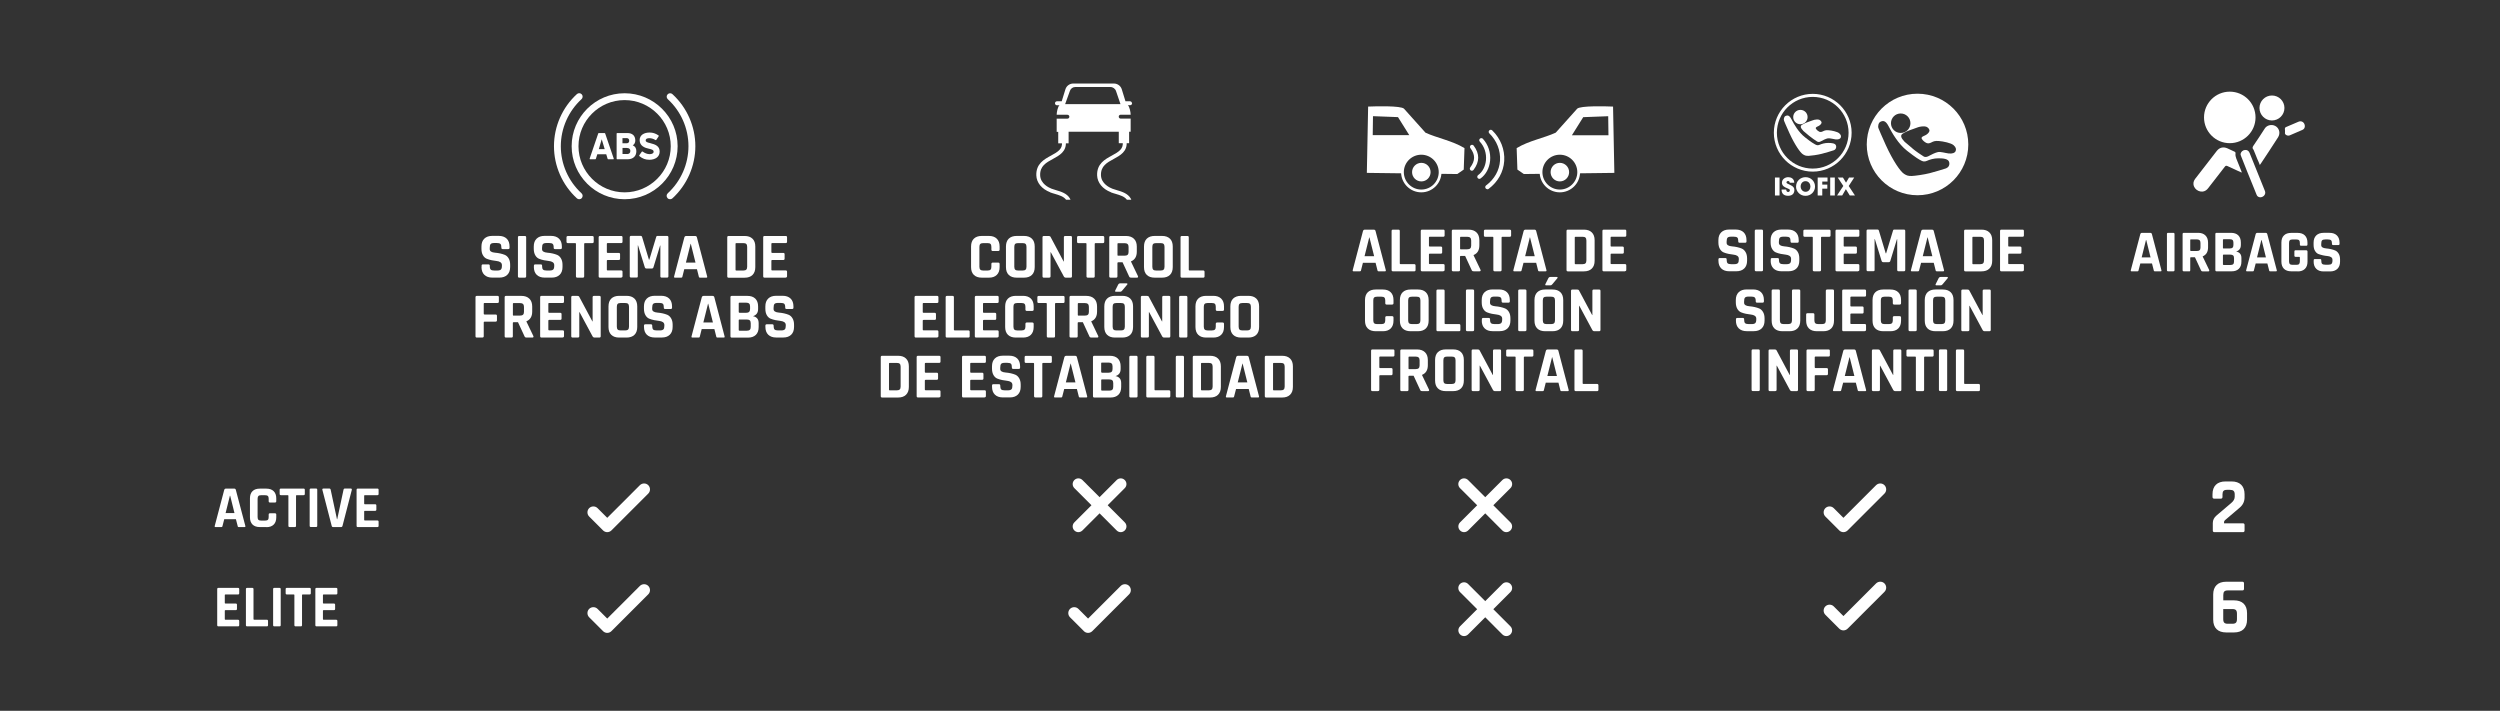 <?xml version="1.0" encoding="UTF-8"?>
<svg id="Capa_1" xmlns="http://www.w3.org/2000/svg" version="1.1" viewBox="0 0 500.79 142.39">
  <rect x="0" y="0" width="500.79" height="142.39" fill="#333333" stroke="none"/>
  <!-- Generator: Adobe Illustrator 29.1.0, SVG Export Plug-In . SVG Version: 2.1.0 Build 142)  -->
  <defs>
    <style>
      .st0 {
        fill: #fff;
      }
    </style>
  </defs>
  <g>
    <g>
      <path class="st0" d="M363.12,34.38c-4.3,0-7.79-3.5-7.79-7.79s3.5-7.79,7.79-7.79,7.79,3.5,7.79,7.79-3.5,7.79-7.79,7.79ZM363.12,19.41c-3.96,0-7.18,3.22-7.18,7.18s3.22,7.18,7.18,7.18,7.18-3.22,7.18-7.18-3.22-7.18-7.18-7.18Z"/>
      <path class="st0" d="M364.92,30.81c-.81.21-2.17.4-2.62.41-.53.01-.76-.06-1.15-.31-.53-.34-1.61-1.87-2.7-4.25-.71-1.54-.96-2.21-1.07-2.45-.14-.31,0-.84.27-.97.38-.18.76-.22,1.2.64.51.99,1.41,2.6,2.73,3.63,1.31,1.04,1.76,1.27,1.99,1.4.3.16.53.27.94.09s1.01-.37,1.7-.37,1.46.06,1.58.56-.16.8-.42.9-1.84.57-2.45.72Z"/>
      <circle class="st0" cx="360.65" cy="23.45" r="1.44"/>
      <path class="st0" d="M361.23,26.21c-.56-.58-.66-.96-.27-1.21s.88-.46,1.4-.63.79-.3,1.08-.37.75-.11,1,0,.52.39.43.66-.41.5-.64.61-.63.24-.47.51.42.47.65.59.46.08.76-.07.51-.25,1.12-.21,1.77.28,2.14.61.41.61.3.87-.49.41-1.03.35-1.18-.28-1.56-.21-1.06.41-1.28.54-.54.29-.84.11-1.18-.78-1.65-1.18-1.15-.97-1.15-.97Z"/>
      <g>
        <path class="st0" d="M355.55,35.56h.92v3.6h-.92v-3.6Z"/>
        <path class="st0" d="M357.81,37.97c0,.42.26.49.38.49.22,0,.35-.18.35-.35,0-.19-.15-.25-.71-.48-.25-.1-.88-.36-.88-1.03,0-.72.66-1.11,1.26-1.11.5,0,1.2.25,1.21,1.12h-.91c-.02-.12-.05-.35-.33-.35-.16,0-.32.11-.32.28s.1.21.74.5c.67.3.84.61.84,1.03,0,.57-.3,1.15-1.26,1.15s-1.32-.56-1.3-1.26h.91Z"/>
        <path class="st0" d="M359.78,37.4c0-1.18.91-1.91,1.9-1.91,1.11,0,1.9.87,1.9,1.87s-.79,1.87-1.91,1.87-1.89-.9-1.89-1.82h0ZM360.7,37.35c0,.55.38,1.07.99,1.07.65,0,.97-.59.97-1.06s-.32-1.07-.98-1.07-.98.55-.98,1.05h0Z"/>
        <path class="st0" d="M364.11,35.56h1.97v.81h-1.05v.61h1.01v.81h-1.01v1.37h-.92v-3.6Z"/>
        <path class="st0" d="M366.62,35.56h.92v3.6h-.92v-3.6Z"/>
        <path class="st0" d="M369.24,37.24l-1.11-1.68h1.04l.62,1.03.6-1.03h1.04l-1.1,1.7,1.25,1.9h-1.04l-.78-1.27-.74,1.27h-1.03l1.26-1.92Z"/>
      </g>
    </g>
    <path class="st0" d="M394.28,28.94c0,5.62-4.55,10.17-10.17,10.17s-10.17-4.55-10.17-10.17,4.55-10.17,10.17-10.17,10.17,4.55,10.17,10.17ZM389.88,33.69c.35-.13.74-.55.57-1.22s-1.21-.76-2.15-.76-1.76.26-2.31.51-.87.1-1.27-.12c-.31-.17-.92-.49-2.71-1.9-1.79-1.41-3.01-3.59-3.71-4.94-.6-1.16-1.12-1.12-1.63-.86-.37.18-.56.89-.37,1.32.14.32.49,1.23,1.45,3.33,1.48,3.23,2.94,5.32,3.67,5.78.53.34.84.44,1.56.42.61-.02,2.46-.28,3.56-.56.82-.21,2.98-.85,3.33-.98ZM380.74,22.73c-1.08,0-1.95.87-1.95,1.95s.87,1.95,1.95,1.95,1.95-.87,1.95-1.95-.87-1.95-1.95-1.95ZM383.09,29.74c.64.54,1.84,1.36,2.25,1.6.4.24.85.02,1.14-.15s1.21-.63,1.74-.73,1.4.19,2.12.28,1.25-.11,1.4-.47c.15-.36.1-.74-.41-1.19-.51-.45-2.08-.76-2.91-.83s-1.12.07-1.53.28-.72.25-1.03.09-.67-.43-.89-.8.33-.55.64-.69.75-.46.87-.83-.24-.75-.58-.9-.96-.08-1.36,0c-.4.08-.76.27-1.47.5s-1.37.53-1.91.86-.4.85.36,1.64c0,0,.92.79,1.57,1.32Z"/>
  </g>
  <g>
    <path class="st0" d="M210.35,38.53c.3.12.63.21.97.31.87.26,1.76.52,2.23,1.17h.89c-.04-.1-.09-.2-.14-.29-.6-.99-1.75-1.33-2.76-1.63-.32-.1-.63-.19-.9-.29-.52-.2-2.23-.99-2.28-2.69-.06-1.85,1.21-2.54,2.56-3.27,1.29-.7,2.75-1.49,2.58-3.43-.02-.21-.21-.37-.42-.35-.21.02-.37.21-.35.42.12,1.36-.75,1.9-2.18,2.68-1.42.77-3.03,1.65-2.96,3.97.05,1.46,1.08,2.73,2.77,3.38Z"/>
    <path class="st0" d="M222.53,38.53c.3.12.63.21.97.31.87.26,1.76.52,2.23,1.17h.89c-.04-.1-.09-.2-.14-.29-.6-.99-1.75-1.33-2.76-1.63-.32-.1-.63-.19-.9-.29-.52-.2-2.23-.99-2.28-2.69-.06-1.85,1.21-2.54,2.56-3.27,1.29-.7,2.75-1.49,2.58-3.43-.02-.21-.21-.37-.42-.35-.21.02-.37.21-.35.42.12,1.36-.75,1.9-2.18,2.68-1.42.77-3.03,1.65-2.96,3.97.05,1.46,1.08,2.73,2.77,3.38Z"/>
  </g>
  <path class="st0" d="M226.75,20.69c0-.23-.18-.4-.4-.4h-.9l-.74-2.4c-.21-.69-.86-1.16-1.58-1.16h-8.13c-.73,0-1.37.47-1.58,1.16l-.74,2.4h-.95c-.23,0-.4.18-.4.4s.18.4.4.4h.5c-.34.26-.56,1.41-.56,1.86v.04h2.15c.21,0,.39.17.39.39s-.17.39-.39.39h-2.15v2.64h.31v2.3h2.08v-2.32h10.05v2.3h2.07v-2.3h.31v-2.63h-2c-.21,0-.39-.17-.39-.39s.17-.39.39-.39h2v-.04c0-.45-.23-1.61-.56-1.86h.45c.23,0,.4-.18.4-.4ZM213.36,20.87l.97-2.69c.16-.45.59-.75,1.06-.75h7.03c.52,0,.98.33,1.14.82l.89,2.61h-11.1Z"/>
  <g>
    <path class="st0" d="M96.47,53.49v-.26c0-.18.09-.27.27-.27h1.1c.18,0,.27.09.27.27v.1c0,.33.07.55.2.68.13.12.37.18.71.18h.61c.34,0,.57-.07.71-.2.13-.13.2-.37.2-.73v-.16c0-.25-.1-.44-.31-.58-.2-.13-.46-.21-.76-.24-.3-.03-.63-.08-.98-.15-.35-.07-.68-.17-.98-.29s-.56-.35-.76-.69c-.21-.34-.31-.78-.31-1.32v-.45c0-.68.19-1.2.57-1.57.38-.37.91-.56,1.59-.56h1.3c.68,0,1.22.19,1.6.56.38.37.57.9.57,1.57v.25c0,.18-.09.27-.27.27h-1.1c-.18,0-.27-.09-.27-.27v-.08c0-.34-.06-.57-.2-.69-.13-.12-.37-.18-.71-.18h-.51c-.36,0-.6.07-.72.2-.12.13-.19.4-.19.79v.25c0,.41.36.64,1.07.7.74.06,1.39.21,1.96.44.3.13.56.36.76.7.2.33.3.76.3,1.28v.44c0,.68-.19,1.2-.57,1.57-.38.37-.91.56-1.59.56h-1.42c-.68,0-1.21-.19-1.59-.56-.38-.37-.57-.9-.57-1.57Z"/>
    <path class="st0" d="M105.4,47.54v7.81c0,.18-.09.27-.27.27h-1.11c-.18,0-.27-.09-.27-.27v-7.81c0-.18.09-.27.27-.27h1.11c.18,0,.27.09.27.27Z"/>
    <path class="st0" d="M106.95,53.49v-.26c0-.18.09-.27.27-.27h1.1c.18,0,.27.09.27.27v.1c0,.33.06.55.2.68.13.12.37.18.71.18h.61c.34,0,.57-.07.71-.2.13-.13.2-.37.2-.73v-.16c0-.25-.1-.44-.31-.58-.2-.13-.46-.21-.76-.24-.3-.03-.63-.08-.98-.15-.35-.07-.68-.17-.98-.29-.3-.12-.56-.35-.76-.69-.2-.34-.31-.78-.31-1.32v-.45c0-.68.19-1.2.57-1.57.38-.37.91-.56,1.59-.56h1.3c.68,0,1.22.19,1.6.56.38.37.57.9.57,1.57v.25c0,.18-.09.27-.27.27h-1.1c-.18,0-.27-.09-.27-.27v-.08c0-.34-.07-.57-.2-.69-.13-.12-.37-.18-.71-.18h-.51c-.36,0-.6.07-.72.2-.13.13-.19.4-.19.79v.25c0,.41.36.64,1.07.7.74.06,1.39.21,1.96.44.3.13.56.36.76.7s.31.76.31,1.28v.44c0,.68-.19,1.2-.57,1.57-.38.37-.91.56-1.59.56h-1.42c-.68,0-1.2-.19-1.59-.56-.38-.37-.57-.9-.57-1.57Z"/>
    <path class="st0" d="M116.75,55.62h-1.09c-.19,0-.29-.09-.29-.27v-6.51c0-.09-.05-.14-.14-.14h-1.48c-.18,0-.27-.09-.27-.27v-.88c0-.18.09-.27.27-.27h4.91c.18,0,.27.09.27.27v.88c0,.18-.09.27-.27.27h-1.48c-.1,0-.16.05-.16.14v6.51c0,.18-.09.27-.27.27Z"/>
    <path class="st0" d="M124.44,55.62h-4.25c-.18,0-.27-.09-.27-.27v-7.81c0-.18.09-.27.27-.27h4.25c.17,0,.26.09.26.27v.88c0,.18-.09.27-.26.27h-2.72c-.1,0-.16.05-.16.14v1.69c0,.09.05.14.16.14h2.22c.18,0,.27.09.27.27v.88c0,.18-.09.27-.27.27h-2.22c-.1,0-.16.05-.16.14v1.81c0,.1.05.14.16.14h2.72c.17,0,.26.09.26.27v.88c0,.18-.09.27-.26.27Z"/>
    <path class="st0" d="M131.7,47.26h1.92c.18,0,.27.09.27.27v7.81c0,.18-.09.27-.27.27h-1.07c-.18,0-.27-.09-.27-.27v-6.16h-.05l-1.33,4.35c-.05.17-.16.26-.32.26h-1.09c-.17,0-.27-.09-.33-.26l-1.35-4.37h-.05v6.17c0,.1-.02.18-.05.21-.04.04-.11.06-.22.06h-1.07c-.18,0-.27-.09-.27-.27v-7.81c0-.18.09-.27.27-.27h1.94c.12,0,.2.06.25.18l1.38,4.59h.08l1.39-4.59c.03-.12.11-.18.25-.18Z"/>
    <path class="st0" d="M136.45,55.62h-1.25c-.16,0-.21-.09-.16-.27l2.05-7.81c.06-.18.19-.27.39-.27h1.73c.22,0,.35.09.39.27l2.05,7.81c.05.18,0,.27-.16.27h-1.25c-.09,0-.16-.02-.19-.06-.04-.04-.06-.11-.08-.21l-.36-1.43h-2.54l-.36,1.43c-.02.1-.04.18-.08.21s-.1.06-.19.06ZM138.34,48.84l-.94,3.76h1.92l-.94-3.76h-.05Z"/>
    <path class="st0" d="M145.68,55.35v-7.81c0-.18.09-.27.27-.27h3.21c.68,0,1.2.18,1.58.55s.56.89.56,1.57v4.12c0,.68-.19,1.2-.56,1.57-.38.37-.9.55-1.58.55h-3.21c-.18,0-.27-.09-.27-.27ZM147.48,54.19h1.42c.28,0,.47-.06.59-.18s.18-.31.18-.59v-3.96c0-.28-.06-.47-.18-.59-.12-.12-.31-.17-.59-.17h-1.42c-.1,0-.14.05-.14.14v5.21c0,.1.05.14.14.14Z"/>
    <path class="st0" d="M157.4,55.62h-4.25c-.18,0-.27-.09-.27-.27v-7.81c0-.18.09-.27.27-.27h4.25c.17,0,.26.09.26.27v.88c0,.18-.09.27-.26.27h-2.72c-.1,0-.16.05-.16.14v1.69c0,.09.05.14.16.14h2.22c.18,0,.27.09.27.27v.88c0,.18-.09.27-.27.27h-2.22c-.1,0-.16.05-.16.14v1.81c0,.1.05.14.16.14h2.72c.17,0,.26.09.26.27v.88c0,.18-.09.27-.26.27Z"/>
    <path class="st0" d="M96.62,67.62h-1.1c-.18,0-.27-.09-.27-.27v-7.81c0-.18.09-.27.27-.27h4.15c.17,0,.26.09.26.27v.88c0,.18-.09.27-.26.27h-2.61c-.1,0-.16.05-.16.14v2.01c0,.1.05.16.16.16h2.22c.18,0,.27.09.27.27v.87c0,.19-.09.29-.27.29h-2.22c-.1,0-.16.05-.16.14v2.77c0,.18-.09.27-.27.27Z"/>
    <path class="st0" d="M102.47,67.62h-1.11c-.18,0-.27-.09-.27-.27v-7.81c0-.18.09-.27.27-.27h3.09c.68,0,1.21.19,1.59.56.38.37.57.9.57,1.57v1.01c0,.98-.39,1.63-1.16,1.95v.05l1.39,2.9c.08.21,0,.31-.22.31h-1.05c-.16,0-.27-.02-.34-.05-.07-.04-.13-.11-.17-.22l-1.3-2.81h-.87c-.1,0-.16.05-.16.14v2.67c0,.18-.09.27-.27.27ZM102.88,63.22h1.27c.28,0,.48-.06.61-.17.13-.12.2-.31.2-.57v-1.01c0-.27-.07-.46-.2-.58-.13-.12-.33-.18-.61-.18h-1.27c-.1,0-.14.05-.14.14v2.24c0,.1.05.14.14.14Z"/>
    <path class="st0" d="M112.72,67.62h-4.25c-.18,0-.27-.09-.27-.27v-7.81c0-.18.09-.27.27-.27h4.25c.17,0,.26.09.26.27v.88c0,.18-.09.27-.26.27h-2.72c-.1,0-.16.05-.16.14v1.69c0,.09.05.14.16.14h2.22c.18,0,.27.09.27.27v.88c0,.18-.09.27-.27.27h-2.22c-.1,0-.16.05-.16.14v1.81c0,.1.05.14.16.14h2.72c.17,0,.26.09.26.27v.88c0,.18-.09.27-.26.27Z"/>
    <path class="st0" d="M115.78,67.62h-1.08c-.18,0-.27-.09-.27-.27v-7.81c0-.18.09-.27.27-.27h.97c.18,0,.3.06.36.18l2.63,4.93h.05v-4.84c0-.18.09-.27.27-.27h1.08c.18,0,.27.09.27.27v7.81c0,.18-.09.27-.27.27h-.95c-.19,0-.33-.09-.42-.26l-2.6-4.84h-.05v4.82c0,.18-.09.27-.27.27Z"/>
    <path class="st0" d="M125.5,67.62h-1.46c-.68,0-1.21-.18-1.59-.55-.37-.36-.56-.89-.56-1.57v-4.12c0-.68.19-1.21.56-1.57.37-.36.9-.55,1.59-.55h1.46c.68,0,1.21.18,1.59.55.37.36.56.89.56,1.57v4.12c0,.68-.19,1.21-.56,1.57-.37.36-.9.55-1.59.55ZM124.31,66.19h.92c.28,0,.47-.06.59-.18s.18-.31.18-.59v-3.96c0-.28-.06-.47-.18-.59-.12-.12-.31-.17-.59-.17h-.92c-.28,0-.47.06-.58.17-.11.12-.17.31-.17.59v3.96c0,.28.06.47.17.59.11.12.31.18.58.18Z"/>
    <path class="st0" d="M129,65.49v-.26c0-.18.09-.27.27-.27h1.11c.18,0,.27.09.27.27v.1c0,.33.07.55.19.68.13.12.37.18.72.18h.61c.34,0,.57-.07.71-.2s.2-.37.2-.73v-.16c0-.25-.1-.44-.3-.58-.2-.13-.46-.21-.76-.24-.3-.03-.63-.08-.98-.15-.35-.07-.68-.17-.98-.29-.3-.12-.56-.35-.76-.69-.2-.34-.31-.78-.31-1.32v-.45c0-.68.19-1.2.57-1.57.38-.37.91-.56,1.59-.56h1.3c.68,0,1.22.19,1.6.56.38.37.57.9.57,1.57v.25c0,.18-.09.27-.27.27h-1.11c-.18,0-.27-.09-.27-.27v-.08c0-.34-.06-.57-.19-.69s-.37-.18-.72-.18h-.51c-.36,0-.6.07-.72.2-.12.13-.19.4-.19.79v.25c0,.41.36.64,1.07.7.74.06,1.39.21,1.96.44.3.13.56.36.76.7s.31.76.31,1.28v.44c0,.68-.19,1.2-.57,1.57-.38.37-.91.56-1.59.56h-1.42c-.68,0-1.21-.19-1.59-.56-.38-.37-.57-.9-.57-1.57Z"/>
    <path class="st0" d="M139.94,67.62h-1.25c-.16,0-.21-.09-.16-.27l2.05-7.81c.06-.18.19-.27.39-.27h1.73c.22,0,.35.09.39.27l2.05,7.81c.05.18,0,.27-.16.27h-1.25c-.09,0-.16-.02-.19-.06-.04-.04-.06-.11-.08-.21l-.36-1.43h-2.54l-.36,1.43c-.02.1-.04.18-.08.21s-.1.06-.19.06ZM141.83,60.84l-.94,3.76h1.92l-.94-3.76h-.05Z"/>
    <path class="st0" d="M146.32,67.35v-7.81c0-.18.09-.27.27-.27h3.12c.68,0,1.21.18,1.59.55.37.36.56.88.56,1.56v.53c0,.74-.34,1.21-1.03,1.43.35.05.62.19.83.42s.31.56.31.98v.78c0,.68-.19,1.2-.56,1.56s-.9.55-1.57.55h-3.25c-.18,0-.27-.09-.27-.27ZM148.11,62.66h1.33c.28,0,.48-.06.61-.18.13-.12.2-.31.2-.58v-.51c0-.27-.06-.46-.19-.58s-.33-.18-.6-.18h-1.34c-.1,0-.14.05-.14.14v1.73c0,.1.05.14.14.14ZM148.11,66.25h1.46c.29,0,.49-.06.62-.18s.19-.31.19-.58v-.75c0-.27-.07-.46-.19-.57-.13-.11-.34-.17-.64-.17h-1.43c-.1,0-.14.05-.14.14v1.96c0,.1.05.14.14.14Z"/>
    <path class="st0" d="M153.32,65.49v-.26c0-.18.09-.27.27-.27h1.11c.18,0,.27.09.27.27v.1c0,.33.06.55.19.68.13.12.37.18.72.18h.61c.34,0,.57-.07.71-.2s.2-.37.2-.73v-.16c0-.25-.1-.44-.31-.58-.2-.13-.46-.21-.76-.24-.3-.03-.63-.08-.98-.15-.35-.07-.68-.17-.98-.29s-.56-.35-.76-.69c-.2-.34-.3-.78-.3-1.32v-.45c0-.68.19-1.2.57-1.57.38-.37.91-.56,1.59-.56h1.3c.69,0,1.22.19,1.6.56.38.37.57.9.57,1.57v.25c0,.18-.09.27-.27.27h-1.11c-.18,0-.27-.09-.27-.27v-.08c0-.34-.07-.57-.19-.69-.13-.12-.37-.18-.72-.18h-.51c-.36,0-.6.07-.72.2-.13.13-.19.4-.19.79v.25c0,.41.36.64,1.07.7.74.06,1.39.21,1.96.44.3.13.56.36.76.7.2.33.31.76.31,1.28v.44c0,.68-.19,1.2-.57,1.57-.38.37-.91.56-1.59.56h-1.42c-.68,0-1.2-.19-1.59-.56-.38-.37-.57-.9-.57-1.57Z"/>
  </g>
  <g>
    <path class="st0" d="M198.09,55.62h-1.42c-.68,0-1.21-.18-1.59-.55s-.56-.89-.56-1.57v-4.12c0-.68.19-1.21.56-1.57.37-.36.9-.55,1.59-.55h1.42c.68,0,1.2.18,1.58.55s.57.89.57,1.57v.61c0,.19-.1.29-.29.29h-1.09c-.18,0-.27-.1-.27-.29v-.53c0-.28-.06-.47-.17-.59-.12-.12-.31-.17-.59-.17h-.88c-.27,0-.46.06-.58.17-.12.12-.18.31-.18.59v3.96c0,.28.06.47.18.59s.31.18.58.18h.88c.28,0,.47-.06.59-.18.12-.12.17-.31.17-.59v-.53c0-.19.09-.29.27-.29h1.09c.19,0,.29.09.29.29v.61c0,.68-.19,1.2-.57,1.57-.38.37-.9.55-1.58.55Z"/>
    <path class="st0" d="M205.12,55.62h-1.46c-.68,0-1.21-.18-1.59-.55s-.56-.89-.56-1.57v-4.12c0-.68.19-1.21.56-1.57.37-.36.9-.55,1.59-.55h1.46c.68,0,1.21.18,1.59.55.37.36.56.89.56,1.57v4.12c0,.68-.19,1.21-.56,1.57s-.9.55-1.59.55ZM203.93,54.19h.92c.28,0,.47-.06.59-.18.12-.12.18-.31.18-.59v-3.96c0-.28-.06-.47-.18-.59s-.31-.17-.59-.17h-.92c-.28,0-.47.06-.58.17-.11.12-.17.31-.17.59v3.96c0,.28.06.47.17.59.11.12.31.18.58.18Z"/>
    <path class="st0" d="M210.18,55.62h-1.08c-.18,0-.27-.09-.27-.27v-7.81c0-.18.09-.27.27-.27h.97c.18,0,.3.06.37.18l2.62,4.93h.05v-4.84c0-.18.09-.27.27-.27h1.08c.18,0,.27.09.27.27v7.81c0,.18-.09.27-.27.27h-.95c-.19,0-.33-.09-.42-.26l-2.6-4.84h-.05v4.82c0,.18-.09.27-.27.27Z"/>
    <path class="st0" d="M219.02,55.62h-1.09c-.19,0-.29-.09-.29-.27v-6.51c0-.09-.05-.14-.14-.14h-1.48c-.18,0-.27-.09-.27-.27v-.88c0-.18.09-.27.27-.27h4.91c.18,0,.27.09.27.27v.88c0,.18-.09.27-.27.27h-1.48c-.1,0-.16.05-.16.14v6.51c0,.18-.09.27-.27.27Z"/>
    <path class="st0" d="M223.57,55.62h-1.1c-.18,0-.27-.09-.27-.27v-7.81c0-.18.09-.27.27-.27h3.09c.68,0,1.2.19,1.59.56.38.37.57.9.57,1.57v1.01c0,.98-.39,1.63-1.16,1.95v.05l1.39,2.9c.08.21,0,.31-.22.31h-1.05c-.16,0-.27-.02-.34-.05s-.13-.11-.17-.22l-1.3-2.81h-.87c-.1,0-.16.05-.16.14v2.67c0,.18-.09.27-.27.27ZM223.99,51.22h1.27c.28,0,.48-.06.61-.17.13-.12.2-.31.2-.57v-1.01c0-.27-.06-.46-.2-.58-.13-.12-.33-.18-.61-.18h-1.27c-.1,0-.14.05-.14.14v2.24c0,.1.05.14.14.14Z"/>
    <path class="st0" d="M232.77,55.62h-1.46c-.68,0-1.21-.18-1.59-.55s-.56-.89-.56-1.57v-4.12c0-.68.19-1.21.56-1.57.37-.36.9-.55,1.59-.55h1.46c.68,0,1.21.18,1.59.55.37.36.56.89.56,1.57v4.12c0,.68-.19,1.21-.56,1.57s-.9.55-1.59.55ZM231.58,54.19h.92c.28,0,.47-.06.59-.18.12-.12.18-.31.18-.59v-3.96c0-.28-.06-.47-.18-.59s-.31-.17-.59-.17h-.92c-.28,0-.47.06-.58.17-.11.12-.17.31-.17.59v3.96c0,.28.06.47.17.59.11.12.31.18.58.18Z"/>
    <path class="st0" d="M241.03,55.62h-4.28c-.18,0-.27-.09-.27-.27v-7.81c0-.18.09-.27.27-.27h1.11c.18,0,.27.09.27.27v6.5c0,.1.05.14.16.14h2.74c.17,0,.26.1.26.29v.88c0,.18-.09.27-.26.27Z"/>
    <path class="st0" d="M187.72,67.62h-4.25c-.18,0-.27-.09-.27-.27v-7.81c0-.18.09-.27.27-.27h4.25c.17,0,.26.09.26.27v.88c0,.18-.09.27-.26.27h-2.72c-.1,0-.16.05-.16.14v1.69c0,.09.05.14.16.14h2.22c.18,0,.27.09.27.27v.88c0,.18-.09.27-.27.27h-2.22c-.1,0-.16.05-.16.14v1.81c0,.1.05.14.16.14h2.72c.17,0,.26.09.26.27v.88c0,.18-.09.27-.26.27Z"/>
    <path class="st0" d="M193.98,67.62h-4.28c-.18,0-.27-.09-.27-.27v-7.81c0-.18.09-.27.27-.27h1.11c.18,0,.27.09.27.27v6.5c0,.1.05.14.16.14h2.74c.17,0,.26.1.26.29v.88c0,.18-.09.27-.26.27Z"/>
    <path class="st0" d="M199.79,67.62h-4.25c-.18,0-.27-.09-.27-.27v-7.81c0-.18.09-.27.27-.27h4.25c.17,0,.26.09.26.27v.88c0,.18-.09.27-.26.27h-2.72c-.1,0-.16.05-.16.14v1.69c0,.09.05.14.16.14h2.22c.18,0,.27.09.27.27v.88c0,.18-.09.27-.27.27h-2.22c-.1,0-.16.05-.16.14v1.81c0,.1.05.14.16.14h2.72c.17,0,.26.09.26.27v.88c0,.18-.09.27-.26.27Z"/>
    <path class="st0" d="M204.92,67.62h-1.42c-.68,0-1.21-.18-1.59-.55s-.56-.89-.56-1.57v-4.12c0-.68.19-1.21.56-1.57.37-.36.9-.55,1.59-.55h1.42c.68,0,1.2.18,1.58.55s.56.89.56,1.57v.61c0,.19-.09.29-.29.29h-1.09c-.18,0-.27-.1-.27-.29v-.53c0-.28-.06-.47-.18-.59-.12-.12-.31-.17-.59-.17h-.88c-.27,0-.46.06-.58.17-.12.12-.17.31-.17.59v3.96c0,.28.06.47.17.59s.31.18.58.18h.88c.28,0,.47-.06.59-.18s.18-.31.18-.59v-.53c0-.19.09-.29.27-.29h1.09c.19,0,.29.09.29.29v.61c0,.68-.19,1.2-.56,1.57-.38.37-.9.55-1.58.55Z"/>
    <path class="st0" d="M211.07,67.62h-1.09c-.19,0-.29-.09-.29-.27v-6.51c0-.09-.05-.14-.14-.14h-1.48c-.18,0-.27-.09-.27-.27v-.88c0-.18.09-.27.27-.27h4.91c.18,0,.27.09.27.27v.88c0,.18-.09.27-.27.27h-1.48c-.1,0-.16.05-.16.14v6.51c0,.18-.09.27-.27.27Z"/>
    <path class="st0" d="M215.62,67.62h-1.11c-.18,0-.27-.09-.27-.27v-7.81c0-.18.09-.27.27-.27h3.09c.68,0,1.21.19,1.59.56.38.37.57.9.57,1.57v1.01c0,.98-.38,1.63-1.16,1.95v.05l1.39,2.9c.08.21,0,.31-.22.31h-1.05c-.16,0-.27-.02-.34-.05s-.13-.11-.17-.22l-1.3-2.81h-.87c-.1,0-.16.05-.16.14v2.67c0,.18-.09.27-.27.27ZM216.04,63.22h1.27c.28,0,.48-.06.61-.17.13-.12.2-.31.2-.57v-1.01c0-.27-.07-.46-.2-.58s-.33-.18-.61-.18h-1.27c-.1,0-.14.05-.14.14v2.24c0,.1.05.14.14.14Z"/>
    <path class="st0" d="M224.82,67.62h-1.46c-.69,0-1.21-.18-1.59-.55-.37-.36-.56-.89-.56-1.57v-4.12c0-.68.19-1.21.56-1.57.37-.36.9-.55,1.59-.55h1.46c.69,0,1.21.18,1.59.55.37.36.56.89.56,1.57v4.12c0,.68-.19,1.21-.56,1.57-.37.36-.9.55-1.59.55ZM223.63,66.19h.92c.28,0,.47-.06.59-.18.12-.12.18-.31.18-.59v-3.96c0-.28-.06-.47-.18-.59s-.31-.17-.59-.17h-.92c-.28,0-.47.06-.58.17-.11.12-.17.31-.17.59v3.96c0,.28.06.47.17.59s.31.18.58.18ZM224.38,56.76h1.29c.09,0,.14.03.17.08s0,.11-.05.18l-1.05,1.25c-.09.11-.2.17-.34.17h-.86c-.17,0-.22-.09-.13-.27l.58-1.16c.09-.16.22-.25.39-.25Z"/>
    <path class="st0" d="M229.88,67.62h-1.08c-.18,0-.27-.09-.27-.27v-7.81c0-.18.09-.27.27-.27h.97c.18,0,.3.06.36.18l2.63,4.93h.05v-4.84c0-.18.09-.27.27-.27h1.08c.18,0,.27.09.27.27v7.81c0,.18-.09.27-.27.27h-.95c-.19,0-.33-.09-.42-.26l-2.6-4.84h-.05v4.82c0,.18-.09.27-.27.27Z"/>
    <path class="st0" d="M237.85,59.54v7.81c0,.18-.09.27-.27.27h-1.11c-.18,0-.27-.09-.27-.27v-7.81c0-.18.09-.27.27-.27h1.11c.18,0,.27.09.27.27Z"/>
    <path class="st0" d="M243.04,67.62h-1.42c-.69,0-1.21-.18-1.59-.55-.37-.36-.56-.89-.56-1.57v-4.12c0-.68.19-1.21.56-1.57.37-.36.9-.55,1.59-.55h1.42c.68,0,1.2.18,1.58.55s.57.89.57,1.57v.61c0,.19-.09.29-.29.29h-1.09c-.18,0-.27-.1-.27-.29v-.53c0-.28-.06-.47-.17-.59-.12-.12-.31-.17-.59-.17h-.88c-.27,0-.46.06-.58.17-.12.12-.18.31-.18.59v3.96c0,.28.06.47.18.59s.31.18.58.18h.88c.28,0,.47-.06.59-.18.12-.12.17-.31.17-.59v-.53c0-.19.09-.29.27-.29h1.09c.19,0,.29.09.29.29v.61c0,.68-.19,1.2-.57,1.57-.38.37-.9.55-1.58.55Z"/>
    <path class="st0" d="M250.07,67.62h-1.46c-.68,0-1.21-.18-1.59-.55s-.56-.89-.56-1.57v-4.12c0-.68.19-1.21.56-1.57.37-.36.9-.55,1.59-.55h1.46c.68,0,1.21.18,1.59.55.37.36.56.89.56,1.57v4.12c0,.68-.19,1.21-.56,1.57s-.9.55-1.59.55ZM248.88,66.19h.92c.28,0,.47-.06.59-.18s.18-.31.18-.59v-3.96c0-.28-.06-.47-.18-.59-.12-.12-.31-.17-.59-.17h-.92c-.28,0-.47.06-.59.17-.11.12-.17.31-.17.59v3.96c0,.28.06.47.17.59.11.12.31.18.59.18Z"/>
    <path class="st0" d="M176.43,79.35v-7.81c0-.18.09-.27.27-.27h3.21c.68,0,1.2.18,1.58.55s.57.89.57,1.57v4.12c0,.68-.19,1.2-.57,1.57-.38.37-.9.55-1.58.55h-3.21c-.18,0-.27-.09-.27-.27ZM178.22,78.19h1.42c.28,0,.47-.06.59-.18s.18-.31.18-.59v-3.96c0-.28-.06-.47-.18-.59-.12-.12-.31-.17-.59-.17h-1.42c-.1,0-.14.05-.14.14v5.21c0,.1.05.14.14.14Z"/>
    <path class="st0" d="M188.14,79.62h-4.25c-.18,0-.27-.09-.27-.27v-7.81c0-.18.09-.27.27-.27h4.25c.17,0,.26.09.26.27v.88c0,.18-.09.27-.26.27h-2.72c-.1,0-.16.05-.16.14v1.69c0,.09.05.14.16.14h2.22c.18,0,.27.09.27.27v.88c0,.18-.09.27-.27.27h-2.22c-.1,0-.16.05-.16.14v1.81c0,.1.05.14.16.14h2.72c.17,0,.26.09.26.27v.88c0,.18-.09.27-.26.27Z"/>
    <path class="st0" d="M197.23,79.62h-4.25c-.18,0-.27-.09-.27-.27v-7.81c0-.18.09-.27.27-.27h4.25c.17,0,.26.09.26.27v.88c0,.18-.09.27-.26.27h-2.72c-.1,0-.16.05-.16.14v1.69c0,.09.05.14.16.14h2.22c.18,0,.27.09.27.27v.88c0,.18-.09.27-.27.27h-2.22c-.1,0-.16.05-.16.14v1.81c0,.1.05.14.16.14h2.72c.17,0,.26.09.26.27v.88c0,.18-.09.27-.26.27Z"/>
    <path class="st0" d="M198.72,77.49v-.26c0-.18.09-.27.27-.27h1.11c.18,0,.27.09.27.27v.1c0,.33.07.55.19.68.13.12.37.18.72.18h.61c.34,0,.57-.07.71-.2s.2-.37.2-.73v-.16c0-.25-.1-.44-.3-.58-.2-.13-.46-.21-.76-.24-.3-.03-.63-.08-.98-.15-.35-.07-.68-.17-.98-.29-.3-.12-.56-.35-.76-.69-.2-.34-.31-.78-.31-1.32v-.45c0-.68.19-1.2.57-1.57.38-.37.91-.56,1.59-.56h1.3c.68,0,1.22.19,1.6.56.38.37.57.9.57,1.57v.25c0,.18-.09.27-.27.27h-1.11c-.18,0-.27-.09-.27-.27v-.08c0-.34-.06-.57-.19-.69s-.37-.18-.72-.18h-.51c-.36,0-.6.07-.72.2-.12.13-.19.4-.19.79v.25c0,.41.36.64,1.07.7.74.06,1.39.21,1.96.44.3.13.56.36.76.7s.31.76.31,1.28v.44c0,.68-.19,1.2-.57,1.57-.38.37-.91.56-1.59.56h-1.42c-.68,0-1.21-.19-1.59-.56-.38-.37-.57-.9-.57-1.57Z"/>
    <path class="st0" d="M208.52,79.62h-1.09c-.19,0-.29-.09-.29-.27v-6.51c0-.09-.05-.14-.14-.14h-1.48c-.18,0-.27-.09-.27-.27v-.88c0-.18.09-.27.27-.27h4.91c.18,0,.27.09.27.27v.88c0,.18-.09.27-.27.27h-1.48c-.1,0-.16.05-.16.14v6.51c0,.18-.09.27-.27.27Z"/>
    <path class="st0" d="M212.57,79.62h-1.25c-.16,0-.21-.09-.16-.27l2.05-7.81c.06-.18.19-.27.39-.27h1.73c.22,0,.35.09.39.27l2.05,7.81c.05.18,0,.27-.16.27h-1.25c-.1,0-.16-.02-.2-.06s-.06-.11-.08-.21l-.36-1.43h-2.54l-.37,1.43c-.02.1-.04.18-.08.21s-.1.06-.19.06ZM214.45,72.84l-.94,3.76h1.92l-.94-3.76h-.05Z"/>
    <path class="st0" d="M218.94,79.35v-7.81c0-.18.09-.27.27-.27h3.12c.69,0,1.21.18,1.59.55.37.36.56.88.56,1.56v.53c0,.74-.34,1.21-1.03,1.43.35.05.62.19.83.42.21.23.31.56.31.98v.78c0,.68-.19,1.2-.56,1.56-.37.36-.9.55-1.57.55h-3.25c-.18,0-.27-.09-.27-.27ZM220.73,74.66h1.33c.28,0,.48-.06.61-.18s.19-.31.19-.58v-.51c0-.27-.06-.46-.19-.58-.13-.12-.33-.18-.61-.18h-1.34c-.1,0-.14.05-.14.14v1.73c0,.1.05.14.14.14ZM220.73,78.25h1.46c.29,0,.49-.06.62-.18.13-.12.19-.31.19-.58v-.75c0-.27-.07-.46-.2-.57s-.34-.17-.64-.17h-1.43c-.1,0-.14.05-.14.14v1.96c0,.1.05.14.14.14Z"/>
    <path class="st0" d="M227.87,71.54v7.81c0,.18-.09.27-.27.27h-1.11c-.18,0-.27-.09-.27-.27v-7.81c0-.18.09-.27.27-.27h1.11c.18,0,.27.09.27.27Z"/>
    <path class="st0" d="M234.17,79.62h-4.28c-.18,0-.27-.09-.27-.27v-7.81c0-.18.09-.27.27-.27h1.11c.18,0,.27.09.27.27v6.5c0,.1.05.14.16.14h2.74c.17,0,.26.1.26.29v.88c0,.18-.09.27-.26.27Z"/>
    <path class="st0" d="M237.17,71.54v7.81c0,.18-.09.27-.27.27h-1.1c-.18,0-.27-.09-.27-.27v-7.81c0-.18.09-.27.27-.27h1.1c.18,0,.27.09.27.27Z"/>
    <path class="st0" d="M238.93,79.35v-7.81c0-.18.09-.27.27-.27h3.21c.68,0,1.2.18,1.58.55s.57.89.57,1.57v4.12c0,.68-.19,1.2-.57,1.57-.38.37-.9.55-1.58.55h-3.21c-.18,0-.27-.09-.27-.27ZM240.72,78.19h1.42c.28,0,.47-.06.59-.18s.18-.31.18-.59v-3.96c0-.28-.06-.47-.18-.59-.12-.12-.31-.17-.59-.17h-1.42c-.1,0-.14.05-.14.14v5.21c0,.1.05.14.14.14Z"/>
    <path class="st0" d="M246.99,79.62h-1.25c-.16,0-.21-.09-.16-.27l2.05-7.81c.06-.18.19-.27.39-.27h1.73c.22,0,.35.09.39.27l2.05,7.81c.05.18,0,.27-.16.27h-1.25c-.1,0-.16-.02-.2-.06s-.06-.11-.08-.21l-.36-1.43h-2.54l-.37,1.43c-.02.1-.04.18-.08.21s-.1.06-.19.06ZM248.88,72.84l-.94,3.76h1.92l-.94-3.76h-.05Z"/>
    <path class="st0" d="M253.36,79.35v-7.81c0-.18.09-.27.27-.27h3.21c.68,0,1.2.18,1.58.55s.57.89.57,1.57v4.12c0,.68-.19,1.2-.57,1.57-.38.37-.9.55-1.58.55h-3.21c-.18,0-.27-.09-.27-.27ZM255.15,78.19h1.42c.28,0,.47-.06.59-.18s.18-.31.18-.59v-3.96c0-.28-.06-.47-.18-.59-.12-.12-.31-.17-.59-.17h-1.42c-.1,0-.14.05-.14.14v5.21c0,.1.05.14.14.14Z"/>
  </g>
  <g>
    <path class="st0" d="M272.39,54.35h-1.25c-.16,0-.21-.09-.16-.27l2.05-7.81c.06-.18.19-.27.39-.27h1.73c.22,0,.35.09.39.27l2.05,7.81c.05.18,0,.27-.16.27h-1.25c-.09,0-.16-.02-.19-.06-.04-.04-.06-.11-.08-.21l-.36-1.43h-2.54l-.36,1.43c-.02.1-.04.18-.08.21s-.1.06-.19.06ZM274.28,47.56l-.94,3.76h1.92l-.94-3.76h-.05Z"/>
    <path class="st0" d="M283.31,54.35h-4.28c-.18,0-.27-.09-.27-.27v-7.81c0-.18.09-.27.27-.27h1.1c.18,0,.27.09.27.27v6.5c0,.1.05.14.16.14h2.74c.17,0,.26.1.26.29v.88c0,.18-.09.27-.26.27Z"/>
    <path class="st0" d="M289.12,54.35h-4.25c-.18,0-.27-.09-.27-.27v-7.81c0-.18.09-.27.27-.27h4.25c.17,0,.26.09.26.27v.88c0,.18-.09.27-.26.27h-2.72c-.1,0-.16.05-.16.14v1.69c0,.09.05.14.16.14h2.22c.18,0,.27.09.27.27v.88c0,.18-.09.27-.27.27h-2.22c-.1,0-.16.05-.16.14v1.81c0,.1.05.14.16.14h2.72c.17,0,.26.09.26.27v.88c0,.18-.09.27-.26.27Z"/>
    <path class="st0" d="M292.2,54.35h-1.11c-.18,0-.27-.09-.27-.27v-7.81c0-.18.09-.27.27-.27h3.09c.68,0,1.21.19,1.59.56.38.37.57.9.57,1.57v1.01c0,.98-.38,1.63-1.16,1.95v.05l1.39,2.9c.08.21,0,.31-.22.31h-1.05c-.16,0-.27-.02-.34-.05s-.13-.11-.17-.22l-1.3-2.81h-.87c-.1,0-.16.05-.16.14v2.67c0,.18-.09.27-.27.27ZM292.62,49.94h1.27c.28,0,.48-.06.61-.17.13-.12.2-.31.2-.57v-1.01c0-.27-.07-.46-.2-.58s-.33-.18-.61-.18h-1.27c-.1,0-.14.05-.14.14v2.24c0,.1.05.14.14.14Z"/>
    <path class="st0" d="M300.52,54.35h-1.09c-.19,0-.29-.09-.29-.27v-6.51c0-.09-.05-.14-.14-.14h-1.48c-.18,0-.27-.09-.27-.27v-.88c0-.18.09-.27.27-.27h4.91c.18,0,.27.09.27.27v.88c0,.18-.09.27-.27.27h-1.48c-.1,0-.16.05-.16.14v6.51c0,.18-.09.27-.27.27Z"/>
    <path class="st0" d="M304.57,54.35h-1.25c-.16,0-.21-.09-.16-.27l2.05-7.81c.06-.18.19-.27.39-.27h1.73c.22,0,.35.09.39.27l2.05,7.81c.05.18,0,.27-.16.27h-1.25c-.1,0-.16-.02-.2-.06s-.06-.11-.08-.21l-.36-1.43h-2.54l-.37,1.43c-.02.1-.04.18-.08.21s-.1.06-.19.06ZM306.45,47.56l-.94,3.76h1.92l-.94-3.76h-.05Z"/>
    <path class="st0" d="M313.8,54.08v-7.81c0-.18.09-.27.27-.27h3.21c.68,0,1.2.18,1.58.55s.57.89.57,1.57v4.12c0,.68-.19,1.2-.57,1.57-.38.37-.9.55-1.58.55h-3.21c-.18,0-.27-.09-.27-.27ZM315.59,52.92h1.42c.28,0,.47-.06.59-.18s.18-.31.18-.59v-3.96c0-.28-.06-.47-.18-.59-.12-.12-.31-.17-.59-.17h-1.42c-.1,0-.14.05-.14.14v5.21c0,.1.05.14.14.14Z"/>
    <path class="st0" d="M325.51,54.35h-4.25c-.18,0-.27-.09-.27-.27v-7.81c0-.18.09-.27.27-.27h4.25c.17,0,.26.09.26.27v.88c0,.18-.09.27-.26.27h-2.72c-.1,0-.16.05-.16.14v1.69c0,.09.05.14.16.14h2.22c.18,0,.27.09.27.27v.88c0,.18-.09.27-.27.27h-2.22c-.1,0-.16.05-.16.14v1.81c0,.1.05.14.16.14h2.72c.17,0,.26.09.26.27v.88c0,.18-.09.27-.26.27Z"/>
    <path class="st0" d="M277,66.35h-1.42c-.68,0-1.21-.18-1.59-.55s-.56-.89-.56-1.57v-4.12c0-.68.19-1.21.56-1.57.37-.36.9-.55,1.59-.55h1.42c.68,0,1.2.18,1.58.55s.56.89.56,1.57v.61c0,.19-.09.29-.29.29h-1.09c-.18,0-.27-.1-.27-.29v-.53c0-.28-.06-.47-.18-.59-.12-.12-.31-.17-.59-.17h-.88c-.27,0-.46.06-.58.17-.12.12-.17.31-.17.59v3.96c0,.28.06.47.17.59s.31.18.58.18h.88c.28,0,.47-.06.59-.18s.18-.31.18-.59v-.53c0-.19.09-.29.27-.29h1.09c.19,0,.29.09.29.29v.61c0,.68-.19,1.2-.56,1.57-.38.37-.9.55-1.58.55Z"/>
    <path class="st0" d="M284.03,66.35h-1.46c-.68,0-1.21-.18-1.59-.55s-.56-.89-.56-1.57v-4.12c0-.68.19-1.21.56-1.57.37-.36.9-.55,1.59-.55h1.46c.68,0,1.21.18,1.59.55.37.36.56.89.56,1.57v4.12c0,.68-.19,1.21-.56,1.57s-.9.55-1.59.55ZM282.84,64.92h.92c.28,0,.47-.06.59-.18s.18-.31.18-.59v-3.96c0-.28-.06-.47-.18-.59-.12-.12-.31-.17-.59-.17h-.92c-.28,0-.47.06-.59.17-.11.12-.17.31-.17.59v3.96c0,.28.06.47.17.59.11.12.31.18.59.18Z"/>
    <path class="st0" d="M292.29,66.35h-4.28c-.18,0-.27-.09-.27-.27v-7.81c0-.18.09-.27.27-.27h1.1c.18,0,.27.09.27.27v6.5c0,.1.05.14.16.14h2.74c.17,0,.26.1.26.29v.88c0,.18-.09.27-.26.27Z"/>
    <path class="st0" d="M295.29,58.26v7.81c0,.18-.09.27-.27.27h-1.1c-.18,0-.27-.09-.27-.27v-7.81c0-.18.09-.27.27-.27h1.1c.18,0,.27.09.27.27Z"/>
    <path class="st0" d="M296.84,64.22v-.26c0-.18.09-.27.27-.27h1.1c.18,0,.27.09.27.27v.1c0,.33.07.55.2.68.13.12.37.18.71.18h.61c.34,0,.57-.07.71-.2.13-.13.2-.37.2-.73v-.16c0-.25-.1-.44-.31-.58-.2-.13-.46-.21-.76-.24-.3-.03-.63-.08-.98-.15-.35-.07-.68-.17-.98-.29s-.56-.35-.76-.69c-.21-.34-.31-.78-.31-1.32v-.45c0-.68.19-1.2.57-1.57.38-.37.91-.56,1.59-.56h1.3c.68,0,1.22.19,1.6.56.38.37.57.9.57,1.57v.25c0,.18-.09.27-.27.27h-1.1c-.18,0-.27-.09-.27-.27v-.08c0-.34-.06-.57-.2-.69-.13-.12-.37-.18-.71-.18h-.51c-.36,0-.6.07-.72.2-.12.13-.19.4-.19.79v.25c0,.41.36.64,1.07.7.74.06,1.39.21,1.96.44.3.13.56.36.76.7.2.33.3.76.3,1.28v.44c0,.68-.19,1.2-.57,1.57-.38.37-.91.56-1.59.56h-1.42c-.68,0-1.21-.19-1.59-.56-.38-.37-.57-.9-.57-1.57Z"/>
    <path class="st0" d="M305.77,58.26v7.81c0,.18-.09.27-.27.27h-1.11c-.18,0-.27-.09-.27-.27v-7.81c0-.18.09-.27.27-.27h1.11c.18,0,.27.09.27.27Z"/>
    <path class="st0" d="M310.99,66.35h-1.46c-.69,0-1.21-.18-1.59-.55-.37-.36-.56-.89-.56-1.57v-4.12c0-.68.19-1.21.56-1.57.37-.36.9-.55,1.59-.55h1.46c.69,0,1.21.18,1.59.55.37.36.56.89.56,1.57v4.12c0,.68-.19,1.21-.56,1.57-.37.36-.9.55-1.59.55ZM309.8,64.92h.92c.28,0,.47-.06.59-.18.12-.12.18-.31.18-.59v-3.96c0-.28-.06-.47-.18-.59s-.31-.17-.59-.17h-.92c-.28,0-.47.06-.58.17-.11.12-.17.31-.17.59v3.96c0,.28.06.47.17.59s.31.18.58.18ZM310.55,55.48h1.29c.09,0,.14.03.17.08s0,.11-.05.18l-1.05,1.25c-.09.11-.2.17-.34.17h-.86c-.17,0-.22-.09-.13-.27l.58-1.16c.09-.16.22-.25.39-.25Z"/>
    <path class="st0" d="M316.05,66.35h-1.08c-.18,0-.27-.09-.27-.27v-7.81c0-.18.09-.27.27-.27h.97c.18,0,.3.06.36.18l2.63,4.93h.05v-4.84c0-.18.09-.27.27-.27h1.08c.18,0,.27.09.27.27v7.81c0,.18-.09.27-.27.27h-.95c-.19,0-.33-.09-.42-.26l-2.6-4.84h-.05v4.82c0,.18-.09.27-.27.27Z"/>
    <path class="st0" d="M276.03,78.35h-1.11c-.18,0-.27-.09-.27-.27v-7.81c0-.18.09-.27.27-.27h4.15c.17,0,.26.09.26.27v.88c0,.18-.09.27-.26.27h-2.61c-.1,0-.16.05-.16.14v2.01c0,.1.05.16.16.16h2.22c.18,0,.27.09.27.27v.87c0,.19-.09.29-.27.29h-2.22c-.1,0-.16.05-.16.14v2.77c0,.18-.09.27-.27.27Z"/>
    <path class="st0" d="M281.88,78.35h-1.11c-.18,0-.27-.09-.27-.27v-7.81c0-.18.09-.27.27-.27h3.09c.68,0,1.21.19,1.59.56.38.37.57.9.57,1.57v1.01c0,.98-.38,1.63-1.16,1.95v.05l1.39,2.9c.08.21,0,.31-.22.31h-1.05c-.16,0-.27-.02-.34-.05s-.13-.11-.17-.22l-1.3-2.81h-.87c-.1,0-.16.05-.16.14v2.67c0,.18-.09.27-.27.27ZM282.29,73.94h1.27c.28,0,.48-.06.61-.17.13-.12.2-.31.2-.57v-1.01c0-.27-.07-.46-.2-.58s-.33-.18-.61-.18h-1.27c-.1,0-.14.05-.14.14v2.24c0,.1.05.14.14.14Z"/>
    <path class="st0" d="M291.08,78.35h-1.46c-.69,0-1.21-.18-1.59-.55-.37-.36-.56-.89-.56-1.57v-4.12c0-.68.19-1.21.56-1.57.37-.36.9-.55,1.59-.55h1.46c.69,0,1.21.18,1.59.55.37.36.56.89.56,1.57v4.12c0,.68-.19,1.21-.56,1.57-.37.36-.9.55-1.59.55ZM289.88,76.92h.92c.28,0,.47-.06.59-.18.12-.12.18-.31.18-.59v-3.96c0-.28-.06-.47-.18-.59s-.31-.17-.59-.17h-.92c-.28,0-.47.06-.58.17-.11.12-.17.31-.17.59v3.96c0,.28.06.47.17.59s.31.18.58.18Z"/>
    <path class="st0" d="M296.14,78.35h-1.08c-.18,0-.27-.09-.27-.27v-7.81c0-.18.09-.27.27-.27h.97c.18,0,.3.06.36.18l2.63,4.93h.05v-4.84c0-.18.09-.27.27-.27h1.08c.18,0,.27.09.27.27v7.81c0,.18-.09.27-.27.27h-.95c-.19,0-.33-.09-.42-.26l-2.6-4.84h-.05v4.82c0,.18-.09.27-.27.27Z"/>
    <path class="st0" d="M304.98,78.35h-1.09c-.19,0-.29-.09-.29-.27v-6.51c0-.09-.05-.14-.14-.14h-1.48c-.18,0-.27-.09-.27-.27v-.88c0-.18.09-.27.27-.27h4.91c.18,0,.27.09.27.27v.88c0,.18-.09.27-.27.27h-1.48c-.1,0-.16.05-.16.14v6.51c0,.18-.09.27-.27.27Z"/>
    <path class="st0" d="M309.02,78.35h-1.25c-.16,0-.21-.09-.16-.27l2.05-7.81c.06-.18.19-.27.39-.27h1.73c.22,0,.35.09.39.27l2.05,7.81c.05.18,0,.27-.16.27h-1.25c-.09,0-.16-.02-.19-.06-.04-.04-.06-.11-.08-.21l-.36-1.43h-2.54l-.36,1.43c-.02.1-.04.18-.08.21s-.1.06-.19.06ZM310.9,71.56l-.94,3.76h1.92l-.94-3.76h-.05Z"/>
    <path class="st0" d="M319.94,78.35h-4.28c-.18,0-.27-.09-.27-.27v-7.81c0-.18.09-.27.27-.27h1.1c.18,0,.27.09.27.27v6.5c0,.1.05.14.16.14h2.74c.17,0,.26.1.26.29v.88c0,.18-.09.27-.26.27Z"/>
  </g>
  <g>
    <path class="st0" d="M344.23,52.22v-.26c0-.18.09-.27.27-.27h1.11c.18,0,.27.09.27.27v.1c0,.33.07.55.19.68.13.12.37.18.72.18h.61c.34,0,.57-.07.71-.2s.2-.37.2-.73v-.16c0-.25-.1-.44-.3-.58-.2-.13-.46-.21-.76-.24-.3-.03-.63-.08-.98-.15-.35-.07-.68-.17-.98-.29-.3-.12-.56-.35-.76-.69-.2-.34-.31-.78-.31-1.32v-.45c0-.68.19-1.2.57-1.57.38-.37.91-.56,1.59-.56h1.3c.68,0,1.22.19,1.6.56.38.37.57.9.57,1.57v.25c0,.18-.09.27-.27.27h-1.11c-.18,0-.27-.09-.27-.27v-.08c0-.34-.06-.57-.19-.69s-.37-.18-.72-.18h-.51c-.36,0-.6.07-.72.2-.12.13-.19.4-.19.79v.25c0,.41.36.64,1.07.7.74.06,1.39.21,1.96.44.3.13.56.36.76.7s.31.76.31,1.28v.44c0,.68-.19,1.2-.57,1.57-.38.37-.91.56-1.59.56h-1.42c-.68,0-1.21-.19-1.59-.56-.38-.37-.57-.9-.57-1.57Z"/>
    <path class="st0" d="M353.16,46.26v7.81c0,.18-.09.27-.27.27h-1.11c-.18,0-.27-.09-.27-.27v-7.81c0-.18.09-.27.27-.27h1.11c.18,0,.27.09.27.27Z"/>
    <path class="st0" d="M354.71,52.22v-.26c0-.18.09-.27.27-.27h1.1c.18,0,.27.09.27.27v.1c0,.33.07.55.2.68.13.12.37.18.71.18h.61c.34,0,.57-.07.71-.2.13-.13.2-.37.2-.73v-.16c0-.25-.1-.44-.31-.58-.2-.13-.46-.21-.76-.24-.3-.03-.63-.08-.98-.15-.35-.07-.68-.17-.98-.29s-.56-.35-.76-.69c-.21-.34-.31-.78-.31-1.32v-.45c0-.68.19-1.2.57-1.57.38-.37.91-.56,1.59-.56h1.3c.68,0,1.22.19,1.6.56.38.37.57.9.57,1.57v.25c0,.18-.09.27-.27.27h-1.1c-.18,0-.27-.09-.27-.27v-.08c0-.34-.06-.57-.2-.69-.13-.12-.37-.18-.71-.18h-.51c-.36,0-.6.07-.72.2-.12.13-.19.4-.19.79v.25c0,.41.36.64,1.07.7.74.06,1.39.21,1.96.44.3.13.56.36.76.7.2.33.3.76.3,1.28v.44c0,.68-.19,1.2-.57,1.57-.38.37-.91.56-1.59.56h-1.42c-.68,0-1.21-.19-1.59-.56-.38-.37-.57-.9-.57-1.57Z"/>
    <path class="st0" d="M364.51,54.35h-1.09c-.19,0-.29-.09-.29-.27v-6.51c0-.09-.05-.14-.14-.14h-1.48c-.18,0-.27-.09-.27-.27v-.88c0-.18.09-.27.27-.27h4.91c.18,0,.27.09.27.27v.88c0,.18-.09.27-.27.27h-1.48c-.1,0-.16.05-.16.14v6.51c0,.18-.09.27-.27.27Z"/>
    <path class="st0" d="M372.2,54.35h-4.25c-.18,0-.27-.09-.27-.27v-7.81c0-.18.09-.27.27-.27h4.25c.17,0,.26.09.26.27v.88c0,.18-.09.27-.26.27h-2.72c-.1,0-.16.05-.16.14v1.69c0,.09.05.14.16.14h2.22c.18,0,.27.09.27.27v.88c0,.18-.09.27-.27.27h-2.22c-.1,0-.16.05-.16.14v1.81c0,.1.05.14.16.14h2.72c.17,0,.26.09.26.27v.88c0,.18-.09.27-.26.27Z"/>
    <path class="st0" d="M379.46,45.99h1.92c.18,0,.27.09.27.27v7.81c0,.18-.09.27-.27.27h-1.07c-.18,0-.27-.09-.27-.27v-6.16h-.05l-1.33,4.35c-.05.17-.16.26-.33.26h-1.09c-.16,0-.27-.09-.33-.26l-1.35-4.37h-.05v6.17c0,.1-.02.18-.05.21s-.11.06-.22.06h-1.07c-.18,0-.27-.09-.27-.27v-7.81c0-.18.09-.27.27-.27h1.94c.12,0,.2.06.25.18l1.38,4.59h.08l1.39-4.59c.03-.12.11-.18.25-.18Z"/>
    <path class="st0" d="M384.21,54.35h-1.25c-.16,0-.21-.09-.16-.27l2.05-7.81c.06-.18.19-.27.39-.27h1.73c.22,0,.35.09.39.27l2.05,7.81c.05.18,0,.27-.16.27h-1.25c-.1,0-.16-.02-.2-.06s-.06-.11-.08-.21l-.36-1.43h-2.54l-.37,1.43c-.02.1-.04.18-.08.21s-.1.06-.19.06ZM386.1,47.56l-.94,3.76h1.92l-.94-3.76h-.05Z"/>
    <path class="st0" d="M393.44,54.08v-7.81c0-.18.09-.27.27-.27h3.21c.68,0,1.2.18,1.58.55s.57.89.57,1.57v4.12c0,.68-.19,1.2-.57,1.57-.38.37-.9.55-1.58.55h-3.21c-.18,0-.27-.09-.27-.27ZM395.24,52.92h1.42c.28,0,.47-.06.59-.18s.18-.31.18-.59v-3.96c0-.28-.06-.47-.18-.59-.12-.12-.31-.17-.59-.17h-1.42c-.1,0-.14.05-.14.14v5.21c0,.1.05.14.14.14Z"/>
    <path class="st0" d="M405.16,54.35h-4.25c-.18,0-.27-.09-.27-.27v-7.81c0-.18.09-.27.27-.27h4.25c.17,0,.26.09.26.27v.88c0,.18-.09.27-.26.27h-2.72c-.1,0-.16.05-.16.14v1.69c0,.09.05.14.16.14h2.22c.18,0,.27.09.27.27v.88c0,.18-.09.27-.27.27h-2.22c-.1,0-.16.05-.16.14v1.81c0,.1.05.14.16.14h2.72c.17,0,.26.09.26.27v.88c0,.18-.09.27-.26.27Z"/>
    <path class="st0" d="M347.74,64.22v-.26c0-.18.09-.27.27-.27h1.1c.18,0,.27.09.27.27v.1c0,.33.06.55.2.68.13.12.37.18.71.18h.61c.34,0,.57-.07.71-.2.13-.13.2-.37.2-.73v-.16c0-.25-.1-.44-.31-.58-.2-.13-.46-.21-.76-.24-.3-.03-.63-.08-.98-.15-.35-.07-.68-.17-.98-.29-.3-.12-.56-.35-.76-.69-.2-.34-.31-.78-.31-1.32v-.45c0-.68.19-1.2.57-1.57.38-.37.91-.56,1.59-.56h1.3c.68,0,1.22.19,1.6.56.38.37.57.9.57,1.57v.25c0,.18-.09.27-.27.27h-1.1c-.18,0-.27-.09-.27-.27v-.08c0-.34-.07-.57-.2-.69-.13-.12-.37-.18-.71-.18h-.51c-.36,0-.6.07-.72.2-.13.13-.19.4-.19.79v.25c0,.41.36.64,1.07.7.74.06,1.39.21,1.96.44.3.13.56.36.76.7s.31.76.31,1.28v.44c0,.68-.19,1.2-.57,1.57-.38.37-.91.56-1.59.56h-1.42c-.68,0-1.2-.19-1.59-.56-.38-.37-.57-.9-.57-1.57Z"/>
    <path class="st0" d="M359.24,57.99h1.09c.19,0,.29.09.29.26v5.98c0,.68-.19,1.2-.57,1.57-.38.37-.9.55-1.58.55h-1.43c-.68,0-1.21-.18-1.59-.55s-.56-.89-.56-1.57v-5.97c0-.18.09-.27.27-.27h1.11c.18,0,.27.09.27.27v5.89c0,.28.06.47.17.59s.31.18.58.18h.9c.28,0,.47-.06.59-.18s.18-.31.18-.59v-5.89c0-.18.09-.27.27-.27Z"/>
    <path class="st0" d="M366.02,57.99h1.09c.18,0,.27.09.27.26v5.98c0,.68-.19,1.2-.56,1.57-.37.37-.9.55-1.57.55h-1.3c-.68,0-1.21-.18-1.59-.55-.37-.36-.56-.89-.56-1.57v-1.22c0-.18.09-.27.27-.27h1.11c.18,0,.27.09.27.27v1.14c0,.28.06.47.18.59.12.12.31.18.58.18h.77c.28,0,.47-.06.59-.18.11-.12.17-.31.17-.59v-5.89c0-.18.1-.27.29-.27Z"/>
    <path class="st0" d="M373.54,66.35h-4.25c-.18,0-.27-.09-.27-.27v-7.81c0-.18.09-.27.27-.27h4.25c.17,0,.26.09.26.27v.88c0,.18-.09.27-.26.27h-2.72c-.1,0-.16.05-.16.14v1.69c0,.09.05.14.16.14h2.22c.18,0,.27.09.27.27v.88c0,.18-.09.27-.27.27h-2.22c-.1,0-.16.05-.16.14v1.81c0,.1.05.14.16.14h2.72c.17,0,.26.09.26.27v.88c0,.18-.09.27-.26.27Z"/>
    <path class="st0" d="M378.67,66.35h-1.42c-.68,0-1.21-.18-1.59-.55s-.56-.89-.56-1.57v-4.12c0-.68.19-1.21.56-1.57.37-.36.9-.55,1.59-.55h1.42c.68,0,1.2.18,1.58.55s.56.89.56,1.57v.61c0,.19-.09.29-.29.29h-1.09c-.18,0-.27-.1-.27-.29v-.53c0-.28-.06-.47-.18-.59-.12-.12-.31-.17-.59-.17h-.88c-.27,0-.46.06-.58.17-.12.12-.17.31-.17.59v3.96c0,.28.06.47.17.59s.31.18.58.18h.88c.28,0,.47-.06.59-.18s.18-.31.18-.59v-.53c0-.19.09-.29.27-.29h1.09c.19,0,.29.09.29.29v.61c0,.68-.19,1.2-.56,1.57-.38.37-.9.55-1.58.55Z"/>
    <path class="st0" d="M383.95,58.26v7.81c0,.18-.09.27-.27.27h-1.1c-.18,0-.27-.09-.27-.27v-7.81c0-.18.09-.27.27-.27h1.1c.18,0,.27.09.27.27Z"/>
    <path class="st0" d="M389.17,66.35h-1.46c-.68,0-1.21-.18-1.59-.55s-.56-.89-.56-1.57v-4.12c0-.68.19-1.21.56-1.57.37-.36.9-.55,1.59-.55h1.46c.68,0,1.21.18,1.59.55.37.36.56.89.56,1.57v4.12c0,.68-.19,1.21-.56,1.57s-.9.55-1.59.55ZM387.98,64.92h.92c.28,0,.47-.06.59-.18s.18-.31.18-.59v-3.96c0-.28-.06-.47-.18-.59-.12-.12-.31-.17-.59-.17h-.92c-.28,0-.47.06-.59.17-.11.12-.17.31-.17.59v3.96c0,.28.06.47.17.59.11.12.31.18.59.18ZM388.73,55.48h1.29c.09,0,.14.03.17.08.03.05,0,.11-.05.18l-1.05,1.25c-.09.11-.2.17-.34.17h-.86c-.17,0-.22-.09-.13-.27l.58-1.16c.09-.16.22-.25.39-.25Z"/>
    <path class="st0" d="M394.23,66.35h-1.08c-.18,0-.27-.09-.27-.27v-7.81c0-.18.09-.27.27-.27h.97c.18,0,.3.06.36.18l2.63,4.93h.05v-4.84c0-.18.09-.27.27-.27h1.08c.18,0,.27.09.27.27v7.81c0,.18-.09.27-.27.27h-.95c-.19,0-.33-.09-.42-.26l-2.6-4.84h-.05v4.82c0,.18-.09.27-.27.27Z"/>
    <path class="st0" d="M352.51,70.26v7.81c0,.18-.09.27-.27.27h-1.1c-.18,0-.27-.09-.27-.27v-7.81c0-.18.09-.27.27-.27h1.1c.18,0,.27.09.27.27Z"/>
    <path class="st0" d="M355.62,78.35h-1.08c-.18,0-.27-.09-.27-.27v-7.81c0-.18.09-.27.27-.27h.97c.18,0,.3.06.36.18l2.63,4.93h.05v-4.84c0-.18.09-.27.27-.27h1.08c.18,0,.27.09.27.27v7.81c0,.18-.09.27-.27.27h-.95c-.19,0-.33-.09-.42-.26l-2.6-4.84h-.05v4.82c0,.18-.09.27-.27.27Z"/>
    <path class="st0" d="M363.25,78.35h-1.11c-.18,0-.27-.09-.27-.27v-7.81c0-.18.09-.27.27-.27h4.15c.17,0,.26.09.26.27v.88c0,.18-.09.27-.26.27h-2.61c-.1,0-.16.05-.16.14v2.01c0,.1.05.16.16.16h2.22c.18,0,.27.09.27.27v.87c0,.19-.09.29-.27.29h-2.22c-.1,0-.16.05-.16.14v2.77c0,.18-.09.27-.27.27Z"/>
    <path class="st0" d="M368.6,78.35h-1.25c-.16,0-.21-.09-.16-.27l2.05-7.81c.06-.18.19-.27.39-.27h1.73c.22,0,.35.09.39.27l2.05,7.81c.05.18,0,.27-.16.27h-1.25c-.1,0-.16-.02-.2-.06s-.06-.11-.08-.21l-.36-1.43h-2.54l-.37,1.43c-.02.1-.04.18-.08.21s-.1.06-.19.06ZM370.48,71.56l-.94,3.76h1.92l-.94-3.76h-.05Z"/>
    <path class="st0" d="M376.32,78.35h-1.08c-.18,0-.27-.09-.27-.27v-7.81c0-.18.09-.27.27-.27h.97c.18,0,.3.06.36.18l2.63,4.93h.05v-4.84c0-.18.09-.27.27-.27h1.08c.18,0,.27.09.27.27v7.81c0,.18-.09.27-.27.27h-.95c-.19,0-.33-.09-.42-.26l-2.6-4.84h-.05v4.82c0,.18-.09.27-.27.27Z"/>
    <path class="st0" d="M385.16,78.35h-1.09c-.19,0-.29-.09-.29-.27v-6.51c0-.09-.05-.14-.14-.14h-1.48c-.18,0-.27-.09-.27-.27v-.88c0-.18.09-.27.27-.27h4.91c.18,0,.27.09.27.27v.88c0,.18-.09.27-.27.27h-1.48c-.1,0-.16.05-.16.14v6.51c0,.18-.09.27-.27.27Z"/>
    <path class="st0" d="M390.05,70.26v7.81c0,.18-.09.27-.27.27h-1.11c-.18,0-.27-.09-.27-.27v-7.81c0-.18.09-.27.27-.27h1.11c.18,0,.27.09.27.27Z"/>
    <path class="st0" d="M396.35,78.35h-4.28c-.18,0-.27-.09-.27-.27v-7.81c0-.18.09-.27.27-.27h1.11c.18,0,.27.09.27.27v6.5c0,.1.05.14.16.14h2.74c.17,0,.26.1.26.29v.88c0,.18-.09.27-.26.27Z"/>
  </g>
  <g>
    <path class="st0" d="M428.13,54.35h-1.15c-.14,0-.19-.08-.14-.25l1.9-7.21c.06-.17.18-.25.36-.25h1.6c.2,0,.32.08.36.25l1.9,7.21c.05.17,0,.25-.14.25h-1.15c-.09,0-.15-.02-.18-.05-.03-.04-.06-.1-.07-.2l-.34-1.32h-2.34l-.34,1.32c-.02.1-.04.16-.08.2-.04.04-.09.05-.17.05ZM429.87,48.09l-.86,3.47h1.78l-.86-3.47h-.05Z"/>
    <path class="st0" d="M435.59,46.89v7.21c0,.17-.08.25-.25.25h-1.02c-.17,0-.25-.08-.25-.25v-7.21c0-.17.08-.25.25-.25h1.02c.17,0,.25.08.25.25Z"/>
    <path class="st0" d="M438.48,54.35h-1.02c-.17,0-.25-.08-.25-.25v-7.21c0-.17.08-.25.25-.25h2.86c.62,0,1.11.17,1.46.52.35.34.53.83.53,1.45v.94c0,.9-.36,1.5-1.07,1.8v.05l1.29,2.68c.07.19,0,.29-.21.29h-.97c-.14,0-.25-.02-.31-.05-.06-.03-.12-.1-.16-.2l-1.2-2.59h-.8c-.1,0-.14.04-.14.13v2.46c0,.17-.08.25-.25.25ZM438.87,50.28h1.18c.26,0,.44-.05.56-.16.12-.11.18-.28.18-.52v-.94c0-.25-.06-.43-.18-.54-.12-.11-.31-.17-.56-.17h-1.18c-.09,0-.13.04-.13.13v2.06c0,.09.04.13.13.13Z"/>
    <path class="st0" d="M443.77,54.1v-7.21c0-.17.08-.25.25-.25h2.88c.63,0,1.12.17,1.46.5.34.34.52.82.52,1.44v.49c0,.68-.32,1.12-.95,1.32.32.05.58.18.77.39.19.21.29.51.29.91v.72c0,.62-.17,1.1-.52,1.44s-.83.5-1.45.5h-3c-.17,0-.25-.08-.25-.25ZM445.43,49.77h1.22c.26,0,.44-.05.56-.16.12-.11.18-.29.18-.53v-.47c0-.25-.06-.43-.17-.53-.12-.11-.3-.16-.56-.16h-1.24c-.09,0-.13.04-.13.13v1.6c0,.09.04.13.13.13ZM445.43,53.08h1.34c.26,0,.45-.05.57-.16.12-.11.17-.29.17-.53v-.7c0-.25-.06-.42-.18-.53-.12-.1-.32-.16-.59-.16h-1.32c-.09,0-.13.04-.13.13v1.81c0,.09.04.13.13.13Z"/>
    <path class="st0" d="M451.24,54.35h-1.15c-.14,0-.19-.08-.14-.25l1.9-7.21c.06-.17.18-.25.36-.25h1.6c.2,0,.32.08.36.25l1.9,7.21c.05.17,0,.25-.14.25h-1.15c-.09,0-.15-.02-.18-.05-.03-.04-.06-.1-.07-.2l-.34-1.32h-2.34l-.34,1.32c-.02.1-.04.16-.08.2-.04.04-.09.05-.17.05ZM452.98,48.09l-.86,3.47h1.78l-.86-3.47h-.05Z"/>
    <path class="st0" d="M460.25,54.35h-1.27c-.63,0-1.12-.17-1.46-.5-.34-.34-.52-.82-.52-1.45v-3.8c0-.63.17-1.12.52-1.45.34-.34.83-.5,1.46-.5h1.27c.62,0,1.11.17,1.45.51.34.34.52.82.52,1.45v.36c0,.18-.08.26-.25.26h-1.02c-.17,0-.25-.09-.25-.26v-.29c0-.26-.05-.44-.16-.55-.11-.11-.29-.16-.54-.16h-.78c-.25,0-.43.05-.53.16-.11.11-.16.29-.16.55v3.66c0,.26.05.44.16.55.11.11.29.16.53.16h.78c.26,0,.44-.05.54-.16.1-.11.16-.29.16-.55v-.76c0-.09-.04-.13-.13-.13h-.72c-.17,0-.25-.08-.25-.25v-.82c0-.17.08-.25.25-.25h2.1c.18,0,.28.09.28.28v2c0,.62-.17,1.11-.52,1.45-.34.34-.83.51-1.45.51Z"/>
    <path class="st0" d="M463.47,52.38v-.24c0-.17.08-.25.25-.25h1.02c.17,0,.25.08.25.25v.1c0,.3.06.51.18.62.12.11.34.17.66.17h.56c.31,0,.53-.06.65-.18.12-.12.19-.34.19-.67v-.14c0-.23-.09-.41-.28-.53-.19-.12-.42-.2-.7-.22-.28-.02-.58-.07-.91-.14-.32-.07-.62-.16-.91-.26-.28-.11-.51-.32-.7-.64-.19-.32-.28-.72-.28-1.22v-.42c0-.62.18-1.11.53-1.45.35-.34.84-.52,1.46-.52h1.2c.63,0,1.12.17,1.48.52.35.34.53.83.53,1.45v.23c0,.17-.08.25-.25.25h-1.02c-.17,0-.25-.08-.25-.25v-.07c0-.31-.06-.52-.18-.64-.12-.11-.34-.17-.66-.17h-.47c-.33,0-.55.06-.67.19-.12.12-.17.37-.17.73v.23c0,.38.33.59.98.65.68.06,1.28.19,1.81.41.28.12.51.33.7.64.19.31.28.7.28,1.18v.41c0,.62-.18,1.11-.53,1.45-.35.34-.84.52-1.46.52h-1.31c-.62,0-1.11-.17-1.46-.52-.35-.34-.53-.83-.53-1.45Z"/>
  </g>
  <g>
    <g>
      <path class="st0" d="M125.12,39.91c-5.85,0-10.61-4.76-10.61-10.62s4.76-10.61,10.61-10.61,10.62,4.76,10.62,10.61-4.76,10.62-10.62,10.62ZM125.12,20.05c-5.1,0-9.24,4.15-9.24,9.24s4.15,9.24,9.24,9.24,9.24-4.15,9.24-9.24-4.15-9.24-9.24-9.24Z"/>
      <path class="st0" d="M116.02,39.91c-.17,0-.33-.06-.46-.18-2.92-2.68-4.59-6.48-4.59-10.44s1.67-7.76,4.59-10.44c.28-.26.71-.24.97.04.26.28.24.71-.04.97-2.63,2.42-4.15,5.85-4.15,9.43s1.51,7.01,4.15,9.43c.28.26.3.69.04.97-.14.15-.32.22-.51.22Z"/>
      <path class="st0" d="M134.23,39.91c-.19,0-.37-.07-.51-.22-.26-.28-.24-.71.04-.97,2.63-2.42,4.15-5.85,4.15-9.43s-1.51-7.01-4.14-9.42c-.28-.26-.3-.69-.04-.97.26-.28.69-.3.97-.04,2.92,2.68,4.59,6.48,4.59,10.43s-1.67,7.76-4.59,10.44c-.13.12-.3.18-.46.18Z"/>
    </g>
    <g>
      <path class="st0" d="M118.22,31.91c-.1,0-.13-.06-.1-.15l1.71-5.01c.03-.07.07-.1.14-.1h1.12c.07,0,.12.04.14.1l1.71,5.01c.04.09,0,.15-.1.15h-.98c-.07,0-.13-.04-.15-.11l-.27-.9h-1.79l-.28.9c-.02.07-.08.11-.15.11h-.99ZM119.94,29.88h1.19c-.21-.65-.43-1.45-.58-1.94h-.03c-.15.49-.38,1.3-.57,1.94Z"/>
      <path class="st0" d="M126.74,29.1c.48.2.73.6.73,1.18,0,1.02-.66,1.63-1.8,1.63h-2.02c-.09,0-.13-.04-.13-.13v-5c0-.09.04-.13.13-.13h2.01c1.01,0,1.6.54,1.6,1.49,0,.43-.18.77-.51.97ZM125.49,27.67h-.8v1.03h.8c.35,0,.55-.15.55-.52,0-.34-.21-.52-.55-.52ZM125.6,30.86c.4,0,.67-.19.67-.62,0-.35-.21-.6-.7-.6h-.87v1.21h.9Z"/>
      <path class="st0" d="M130.03,32c-.75,0-1.31-.22-1.94-.72-.07-.05-.07-.11-.03-.18l.5-.71c.04-.06.11-.07.18-.02.44.31.89.5,1.37.51.48,0,.82-.16.82-.49,0-.38-.44-.49-.95-.6-.74-.15-1.85-.52-1.85-1.72,0-1.02.88-1.52,1.99-1.52.65,0,1.17.16,1.78.57.07.04.09.11.04.18l-.47.71c-.04.07-.11.08-.18.04-.38-.24-.81-.37-1.22-.37-.52,0-.73.18-.73.44,0,.32.31.41.93.56,1.02.25,1.87.59,1.87,1.68,0,1.03-.82,1.65-2.11,1.65Z"/>
    </g>
  </g>
  <g>
    <path class="st0" d="M312.46,38.53c-2.23,0-4.04-1.81-4.04-4.04s1.81-4.04,4.04-4.04,4.05,1.81,4.05,4.04-1.82,4.04-4.05,4.04ZM312.46,30.99c-1.92,0-3.49,1.56-3.49,3.49s1.57,3.49,3.49,3.49,3.5-1.57,3.5-3.49-1.57-3.49-3.5-3.49Z"/>
    <path class="st0" d="M314.32,34.48c0,1.03-.83,1.86-1.86,1.86s-1.85-.83-1.85-1.86.83-1.86,1.85-1.86,1.86.83,1.86,1.86h0Z"/>
    <path class="st0" d="M282.86,34.48c0,1.03.83,1.86,1.86,1.86s1.85-.83,1.85-1.86-.83-1.86-1.85-1.86-1.86.83-1.86,1.86h0Z"/>
    <path class="st0" d="M297.93,37.9c-.13,0-.25-.06-.33-.17-.14-.18-.1-.44.08-.58,1.68-1.25,2.67-3.02,2.8-4.97.13-2.02-.65-4.01-2.15-5.47-.16-.16-.17-.42,0-.59.16-.16.42-.17.59,0,1.68,1.63,2.55,3.86,2.4,6.13-.15,2.21-1.26,4.19-3.13,5.59-.07.06-.16.08-.25.08ZM296.34,35.83c-.13,0-.26-.06-.34-.17-.13-.19-.09-.45.09-.58.87-.63,1.44-1.7,1.57-2.95.14-1.4-.31-2.77-1.23-3.76-.16-.17-.15-.43.02-.59.17-.15.43-.15.59.02,1.08,1.17,1.61,2.78,1.45,4.41-.15,1.48-.84,2.77-1.91,3.54-.07.05-.16.08-.24.08ZM294.84,34.2c-.09,0-.18-.03-.25-.08-.18-.14-.22-.4-.08-.58,1.02-1.34,1.03-2.54.03-3.87-.14-.18-.1-.44.08-.58.18-.14.44-.1.58.08,1.22,1.63,1.21,3.23-.03,4.87-.08.11-.21.16-.33.16Z"/>
    <path class="st0" d="M308.7,34.48c0-2.08,1.69-3.77,3.77-3.77s3.77,1.68,3.77,3.77c0,.08,0,.16-.01.24l7.15-.09-.26-13.28c-1.42-.06-6.57-.21-7.19.43l-4.29,4.79c-2.28,1.06-5.43,1.63-7.83,3.1l.15,4.3,1.29.89,3.46-.04c-.01-.11-.02-.23-.02-.34ZM317.14,23.47l5.01-.19.05,3.81h-7.32l2.26-3.61Z"/>
    <path class="st0" d="M285.54,26.57l-4.29-4.79c-.62-.64-5.78-.49-7.19-.43l-.26,13.28,7.15.09c0-.08-.01-.16-.01-.24,0-2.08,1.69-3.77,3.77-3.77s3.77,1.68,3.77,3.77c0,.11,0,.23-.02.34l3.46.04,1.29-.89.15-4.3c-2.4-1.47-5.55-2.04-7.83-3.1ZM274.98,27.08l.05-3.81,5.01.19,2.26,3.61h-7.32Z"/>
    <path class="st0" d="M284.71,38.53c-2.23,0-4.05-1.81-4.05-4.04s1.82-4.04,4.05-4.04,4.04,1.81,4.04,4.04-1.81,4.04-4.04,4.04ZM284.71,30.99c-1.93,0-3.5,1.56-3.5,3.49s1.57,3.49,3.5,3.49,3.49-1.57,3.49-3.49-1.57-3.49-3.49-3.49Z"/>
  </g>
  <g>
    <circle class="st0" cx="455.11" cy="21.63" r="2.5"/>
    <circle class="st0" cx="446.66" cy="23.52" r="5.16"/>
    <path class="st0" d="M449.01,34.55c-.07-.02-.17-.05-.25-.1-.87-.4-1.74-.79-2.58-1.19-.22-.1-.35-.07-.5.12-1.12,1.46-2.26,2.9-3.37,4.34-.89,1.17-2.36.62-2.78-.3-.27-.57-.17-1.09.17-1.56.69-.92,1.41-1.83,2.13-2.75.74-.97,1.49-1.93,2.23-2.88.55-.69,1.29-.87,2.11-.52.5.22.97.45,1.44.67.15.07.22.17.2.35-.05.35.02.69.15,1.02.32.77.62,1.56.94,2.33.05.15.1.3.17.45-.02,0-.05,0-.07.02Z"/>
    <path class="st0" d="M452.68,33.06c-.17-.45-.32-.82-.5-1.19-.22-.55-.45-1.12-.67-1.66-.05-.1-.07-.22-.15-.3-.2-.22-.15-.42,0-.67.79-1.17,1.56-2.31,2.31-3.5.42-.67,1.39-.89,2.08-.52.69.35,1.04,1.19.74,1.96-.07.22-.22.42-.35.62-1.04,1.64-2.16,3.3-3.25,4.96-.05.07-.12.15-.22.3Z"/>
    <path class="st0" d="M448.81,30.86c.1-.45.42-.77.89-.82.4-.05.74.15.92.57.47,1.17.94,2.33,1.41,3.5.52,1.26,1.04,2.55,1.54,3.82.05.12.1.25.15.37.25.77-.52,1.31-1.07,1.21-.3-.05-.52-.22-.62-.5-.25-.64-.52-1.29-.77-1.91-.77-1.88-1.54-3.77-2.28-5.68-.1-.17-.12-.37-.17-.57Z"/>
    <path class="st0" d="M461.68,25.4c-.02.27-.2.5-.47.62-.84.37-1.69.74-2.53,1.09-.22.1-.47.07-.69-.05-.2-.12-.32-.25-.27-.52.02-.22,0-.47-.02-.69-.02-.15.02-.27.15-.35.05-.05.12-.07.2-.1.79-.35,1.59-.69,2.38-1.02.67-.3,1.34.25,1.26,1.02Z"/>
  </g>
  <g>
    <path class="st0" d="M44.31,105.58h-1.15c-.14,0-.19-.08-.14-.25l1.9-7.21c.06-.17.18-.25.36-.25h1.6c.2,0,.32.08.36.25l1.9,7.21c.05.17,0,.25-.14.25h-1.15c-.09,0-.15-.02-.18-.05-.03-.04-.06-.1-.07-.2l-.34-1.32h-2.34l-.34,1.32c-.02.1-.04.16-.08.2s-.09.05-.17.05ZM46.05,99.31l-.86,3.47h1.78l-.86-3.47h-.05Z"/>
    <path class="st0" d="M53.36,105.58h-1.31c-.63,0-1.12-.17-1.46-.5-.34-.34-.52-.82-.52-1.45v-3.8c0-.63.17-1.12.52-1.45.34-.34.83-.5,1.46-.5h1.31c.62,0,1.11.17,1.46.51s.52.82.52,1.45v.56c0,.18-.09.26-.26.26h-1.01c-.17,0-.25-.09-.25-.26v-.49c0-.26-.05-.44-.16-.55-.11-.11-.29-.16-.55-.16h-.82c-.25,0-.43.05-.53.16s-.16.29-.16.55v3.66c0,.26.05.44.16.55.11.11.29.16.53.16h.82c.26,0,.44-.05.55-.16.11-.11.16-.29.16-.55v-.49c0-.18.08-.26.25-.26h1.01c.18,0,.26.09.26.26v.56c0,.62-.17,1.11-.52,1.45s-.83.51-1.46.51Z"/>
    <path class="st0" d="M59.04,105.58h-1.01c-.18,0-.26-.08-.26-.25v-6.01c0-.09-.04-.13-.13-.13h-1.37c-.17,0-.25-.08-.25-.25v-.82c0-.17.08-.25.25-.25h4.54c.17,0,.25.08.25.25v.82c0,.17-.08.25-.25.25h-1.37c-.1,0-.14.04-.14.13v6.01c0,.17-.08.25-.25.25Z"/>
    <path class="st0" d="M63.55,98.11v7.21c0,.17-.08.25-.25.25h-1.02c-.17,0-.25-.08-.25-.25v-7.21c0-.17.08-.25.25-.25h1.02c.17,0,.25.08.25.25Z"/>
    <path class="st0" d="M68.31,105.58h-1.57c-.17,0-.27-.08-.3-.25l-1.86-7.19c-.06-.18.02-.28.24-.28h1.13c.16,0,.26.08.29.25l1.26,5.9h.05l1.26-5.9c.03-.17.13-.25.29-.25h1.13c.2,0,.28.09.24.28l-1.86,7.19c-.04.17-.14.25-.29.25Z"/>
    <path class="st0" d="M75.6,105.58h-3.92c-.17,0-.25-.08-.25-.25v-7.21c0-.17.08-.25.25-.25h3.92c.16,0,.24.08.24.25v.82c0,.17-.08.25-.24.25h-2.51c-.1,0-.14.04-.14.13v1.56c0,.09.05.13.14.13h2.05c.17,0,.25.08.25.25v.82c0,.17-.08.25-.25.25h-2.05c-.1,0-.14.04-.14.13v1.67c0,.09.05.13.14.13h2.51c.16,0,.24.08.24.25v.82c0,.17-.08.25-.24.25Z"/>
  </g>
  <g>
    <path class="st0" d="M47.68,125.47h-3.92c-.17,0-.25-.08-.25-.25v-7.21c0-.17.08-.25.25-.25h3.92c.16,0,.24.08.24.25v.82c0,.17-.08.25-.24.25h-2.51c-.1,0-.14.04-.14.13v1.56c0,.09.05.13.14.13h2.05c.17,0,.25.08.25.25v.82c0,.17-.08.25-.25.25h-2.05c-.1,0-.14.04-.14.13v1.67c0,.09.05.13.14.13h2.51c.16,0,.24.08.24.25v.82c0,.17-.08.25-.24.25Z"/>
    <path class="st0" d="M53.46,125.47h-3.95c-.17,0-.25-.08-.25-.25v-7.21c0-.17.08-.25.25-.25h1.02c.17,0,.25.08.25.25v6c0,.09.05.13.14.13h2.53c.16,0,.24.09.24.26v.82c0,.17-.08.25-.24.25Z"/>
    <path class="st0" d="M56.23,118.01v7.21c0,.17-.08.25-.25.25h-1.02c-.17,0-.25-.08-.25-.25v-7.21c0-.17.08-.25.25-.25h1.02c.17,0,.25.08.25.25Z"/>
    <path class="st0" d="M60.24,125.47h-1.01c-.18,0-.26-.08-.26-.25v-6.01c0-.09-.04-.13-.13-.13h-1.37c-.17,0-.25-.08-.25-.25v-.82c0-.17.08-.25.25-.25h4.54c.17,0,.25.08.25.25v.82c0,.17-.08.25-.25.25h-1.37c-.1,0-.14.04-.14.13v6.01c0,.17-.08.25-.25.25Z"/>
    <path class="st0" d="M67.34,125.47h-3.92c-.17,0-.25-.08-.25-.25v-7.21c0-.17.08-.25.25-.25h3.92c.16,0,.24.08.24.25v.82c0,.17-.08.25-.24.25h-2.51c-.1,0-.14.04-.14.13v1.56c0,.09.05.13.14.13h2.05c.17,0,.25.08.25.25v.82c0,.17-.08.25-.25.25h-2.05c-.1,0-.14.04-.14.13v1.67c0,.09.05.13.14.13h2.51c.16,0,.24.08.24.25v.82c0,.17-.08.25-.24.25Z"/>
  </g>
  <path class="st0" d="M121.64,106.6c-.3,0-.61-.12-.84-.35l-2.78-2.78c-.46-.46-.46-1.22,0-1.68.47-.46,1.22-.46,1.68,0l1.94,1.94,6.54-6.54c.47-.46,1.22-.46,1.68,0,.46.47.46,1.22,0,1.68l-7.38,7.38c-.23.23-.54.35-.84.35Z"/>
  <path class="st0" d="M121.64,126.78c-.3,0-.61-.12-.84-.35l-2.78-2.78c-.46-.46-.46-1.22,0-1.68.47-.46,1.22-.46,1.68,0l1.94,1.94,6.54-6.54c.47-.46,1.22-.46,1.68,0,.46.47.46,1.22,0,1.68l-7.38,7.38c-.23.23-.54.35-.84.35Z"/>
  <path class="st0" d="M217.96,126.78c-.3,0-.61-.12-.84-.35l-2.78-2.78c-.46-.46-.46-1.22,0-1.68.47-.46,1.22-.46,1.68,0l1.94,1.94,6.54-6.54c.47-.46,1.22-.46,1.68,0,.46.47.46,1.22,0,1.68l-7.38,7.38c-.23.23-.54.35-.84.35Z"/>
  <path class="st0" d="M369.27,106.6c-.3,0-.61-.12-.84-.35l-2.78-2.78c-.46-.46-.46-1.22,0-1.68.47-.46,1.22-.46,1.68,0l1.94,1.94,6.54-6.54c.47-.46,1.22-.46,1.68,0,.46.47.46,1.22,0,1.68l-7.38,7.38c-.23.23-.54.35-.84.35Z"/>
  <path class="st0" d="M369.27,126.28c-.3,0-.61-.12-.84-.35l-2.78-2.78c-.46-.46-.46-1.22,0-1.68.47-.46,1.22-.46,1.68,0l1.94,1.94,6.54-6.54c.47-.46,1.22-.46,1.68,0,.46.47.46,1.22,0,1.68l-7.38,7.38c-.23.23-.54.35-.84.35Z"/>
  <path class="st0" d="M443.26,106.27v-1.5c0-.6.26-1.11.77-1.53l2.91-2.47c.47-.39.71-.81.71-1.27v-.47c0-.33-.08-.56-.23-.7-.15-.14-.4-.21-.75-.21h-.55c-.34,0-.58.07-.71.21-.14.14-.21.38-.21.7v.51c0,.23-.11.35-.33.35h-1.34c-.22,0-.33-.12-.33-.35v-.54c0-.82.23-1.46.68-1.9.45-.44,1.1-.66,1.93-.66h1.2c.83,0,1.48.22,1.93.66.45.44.68,1.08.68,1.9v.63c0,.82-.32,1.5-.95,2.04l-2.97,2.53c-.13.12-.19.24-.19.38v.25h3.78c.22,0,.33.11.33.33v1.11c0,.22-.11.33-.33.33h-5.7c-.22,0-.33-.11-.33-.33Z"/>
  <path class="st0" d="M447.5,126.69h-1.55c-.83,0-1.48-.22-1.93-.66-.45-.44-.68-1.08-.68-1.92v-5.01c0-.83.23-1.47.68-1.91.45-.44,1.1-.66,1.93-.66h3.23c.22,0,.33.11.33.33v1.09c0,.21-.11.32-.33.32h-2.91c-.33,0-.56.07-.7.21-.14.14-.21.38-.21.72v1.06h2.15c.83,0,1.48.22,1.93.66.45.44.68,1.08.68,1.91v1.28c0,.83-.23,1.47-.68,1.92-.45.44-1.1.66-1.93.66ZM446.27,124.95h.9c.34,0,.58-.07.72-.21.14-.14.21-.38.21-.72v-1.09c0-.34-.07-.58-.21-.72s-.38-.21-.72-.21h-1.82v2.02c0,.34.07.58.21.72.14.14.37.21.71.21Z"/>
  <g>
    <line class="st0" x1="293.28" y1="96.98" x2="301.75" y2="105.46"/>
    <path class="st0" d="M301.75,106.6c-.29,0-.58-.11-.81-.34l-8.48-8.48c-.45-.45-.45-1.17,0-1.62.45-.45,1.17-.45,1.62,0l8.48,8.48c.45.45.45,1.17,0,1.62-.23.22-.52.34-.81.34"/>
    <line class="st0" x1="301.75" y1="96.98" x2="293.28" y2="105.46"/>
    <path class="st0" d="M293.28,106.6c-.29,0-.58-.11-.81-.34-.45-.45-.45-1.17,0-1.62l8.48-8.48c.45-.45,1.17-.45,1.62,0,.45.45.45,1.17,0,1.62l-8.48,8.48c-.23.22-.52.34-.81.34"/>
  </g>
  <g>
    <line class="st0" x1="216.02" y1="96.98" x2="224.5" y2="105.46"/>
    <path class="st0" d="M224.5,106.6c-.29,0-.58-.11-.81-.34l-8.48-8.48c-.45-.45-.45-1.17,0-1.62.45-.45,1.17-.45,1.62,0l8.48,8.48c.45.45.45,1.17,0,1.62-.23.22-.52.34-.81.34"/>
    <line class="st0" x1="224.5" y1="96.98" x2="216.02" y2="105.46"/>
    <path class="st0" d="M216.02,106.6c-.29,0-.58-.11-.81-.34-.45-.45-.45-1.17,0-1.62l8.48-8.48c.45-.45,1.17-.45,1.62,0,.45.45.45,1.17,0,1.62l-8.48,8.48c-.23.22-.52.34-.81.34"/>
  </g>
  <g>
    <line class="st0" x1="293.28" y1="117.8" x2="301.75" y2="126.28"/>
    <path class="st0" d="M301.75,127.42c-.29,0-.58-.11-.81-.34l-8.48-8.48c-.45-.45-.45-1.17,0-1.62.45-.45,1.17-.45,1.62,0l8.48,8.48c.45.45.45,1.17,0,1.62-.23.22-.52.34-.81.34"/>
    <line class="st0" x1="301.75" y1="117.8" x2="293.28" y2="126.28"/>
    <path class="st0" d="M293.28,127.42c-.29,0-.58-.11-.81-.34-.45-.45-.45-1.17,0-1.62l8.48-8.48c.45-.45,1.17-.45,1.62,0,.45.45.45,1.17,0,1.62l-8.48,8.48c-.23.22-.52.34-.81.34"/>
  </g>
</svg>